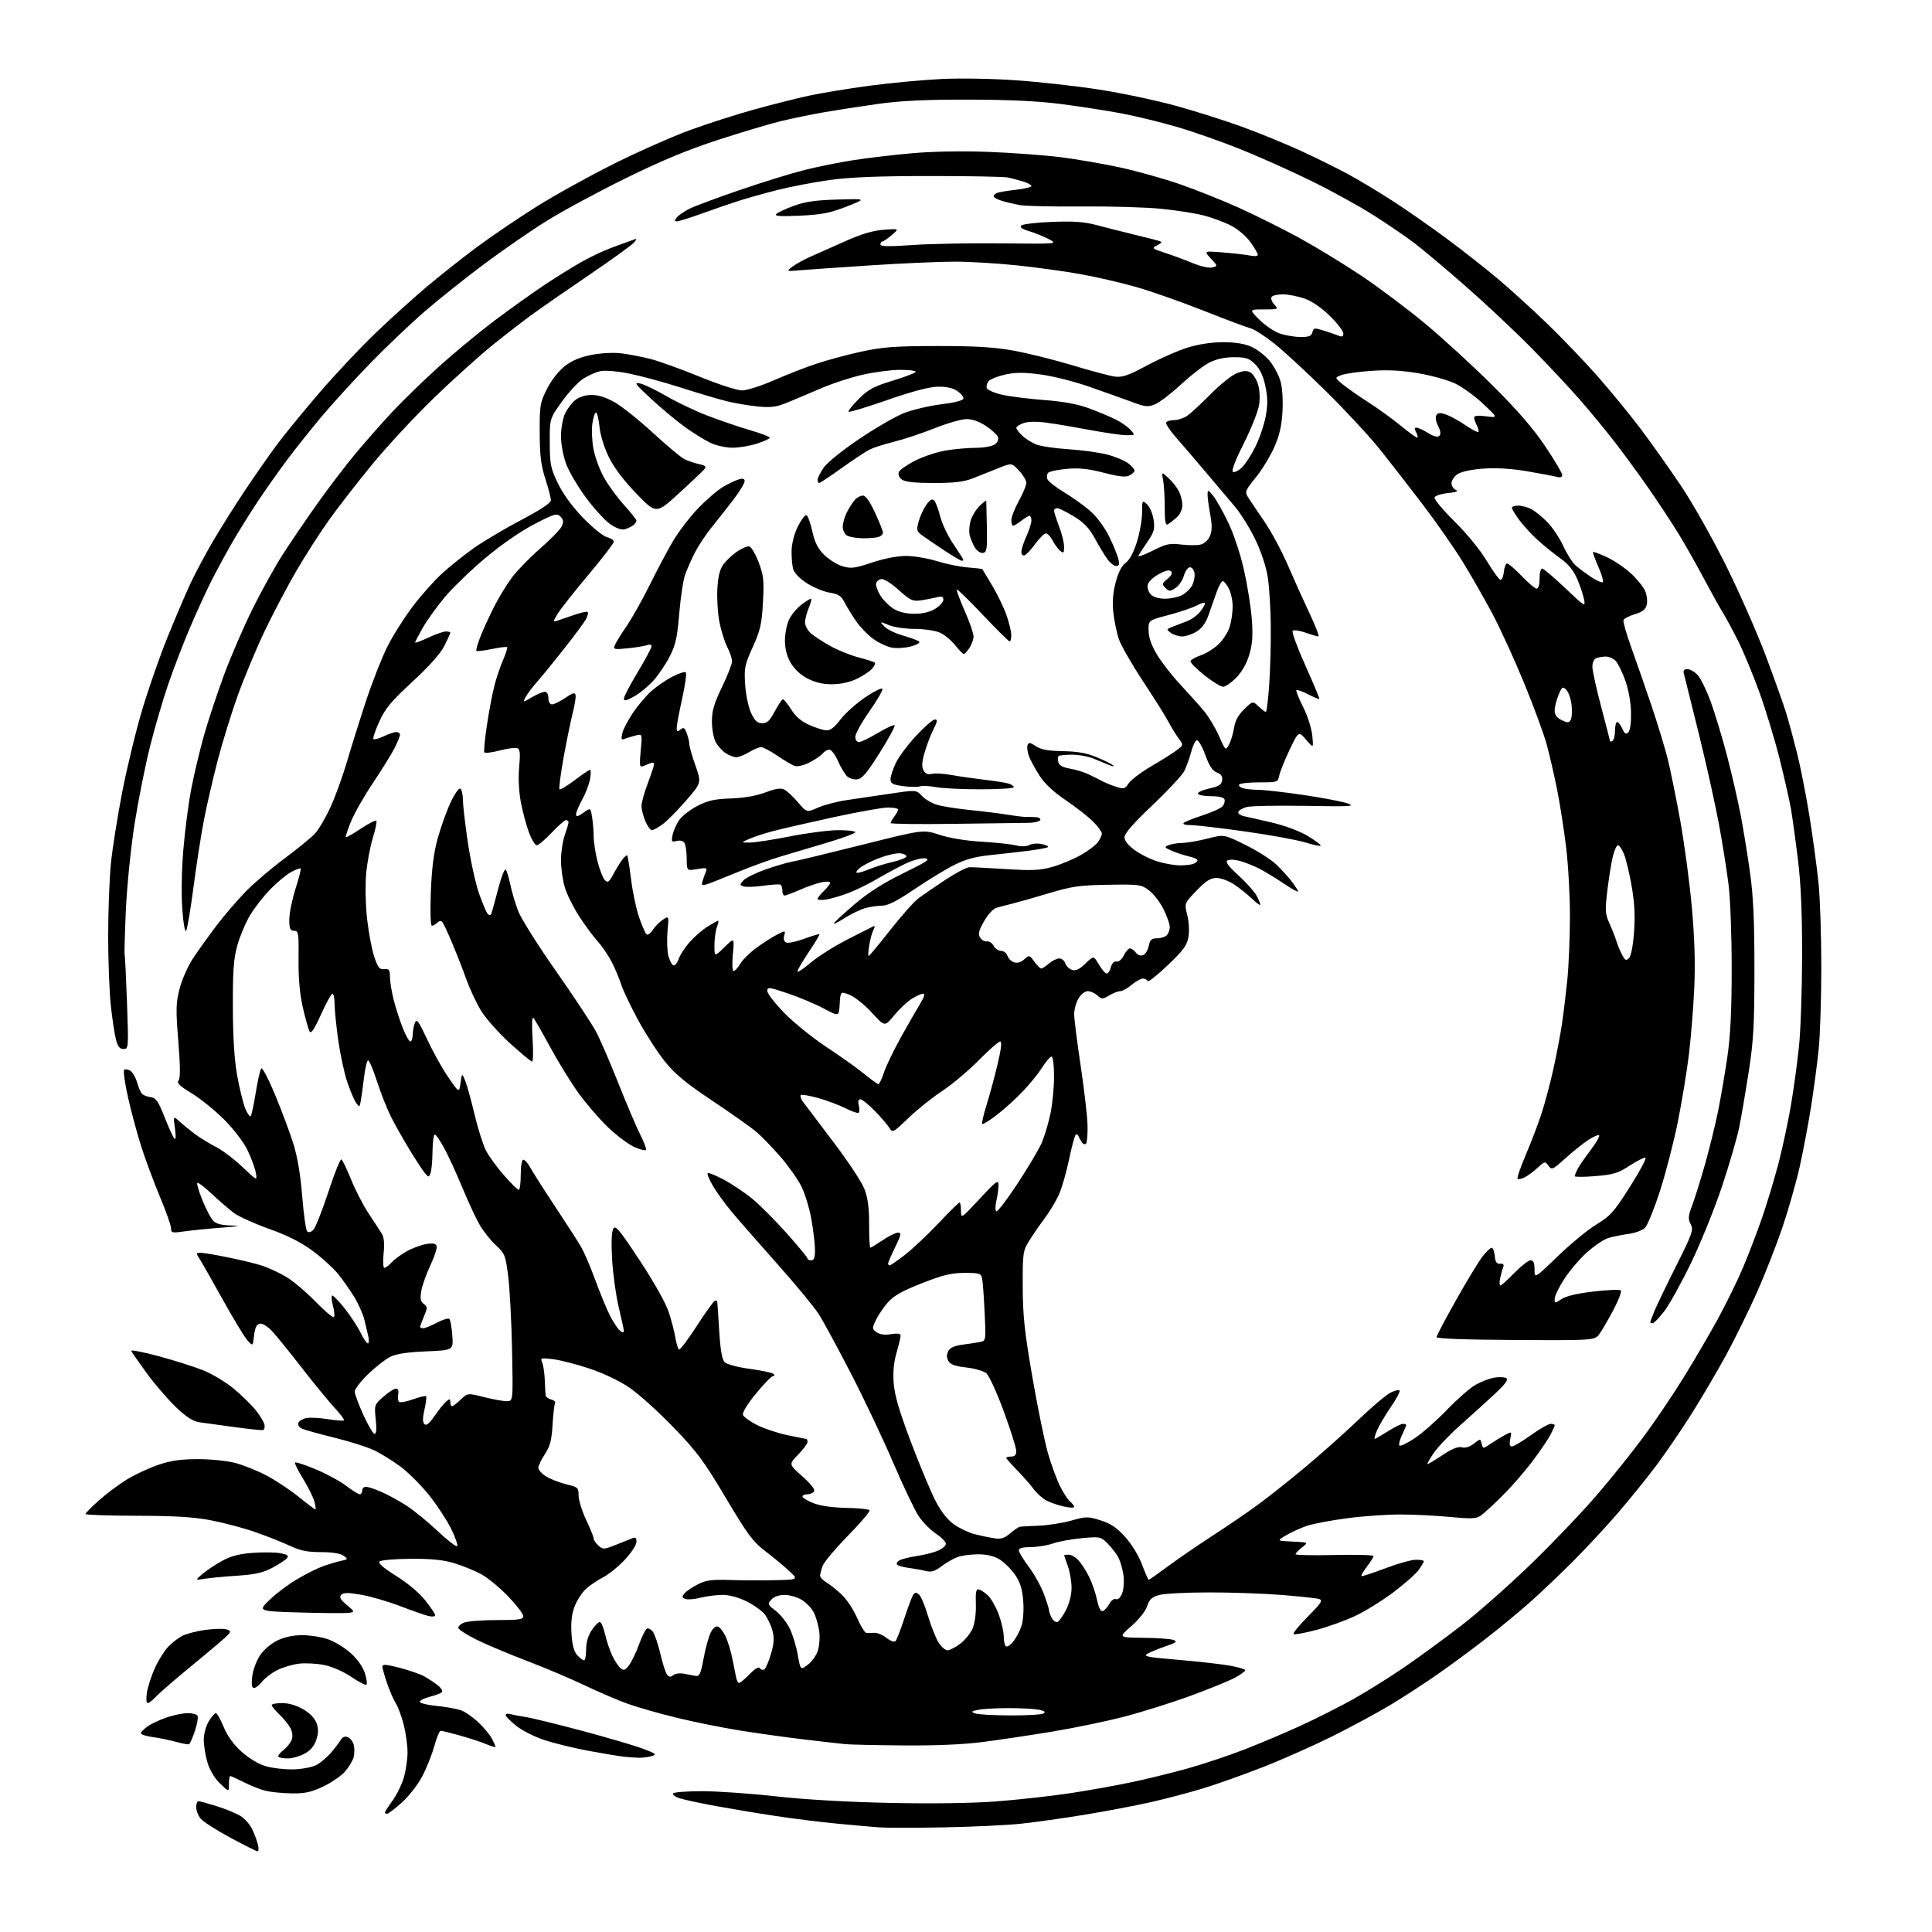 <?xml version="1.0" encoding="UTF-8" standalone="no"?>
<svg 
  version="1.1" 
  xmlns="http://www.w3.org/2000/svg" 
  xmlns:xlink="http://www.w3.org/1999/xlink" 
  xmlns:svg="http://www.w3.org/2000/svg"
  xmlns:rdf="http://www.w3.org/1999/02/22-rdf-syntax-ns#"
  xmlns:cc="http://creativecommons.org/ns#"
  xmlns:dc="http://purl.org/dc/elements/1.1/"
  viewBox="0 0 768 768"
  width="768"
  height="768"
>
<style>svg {background-color: white; }</style>"
<path stroke="none" fill="black" fill-rule="evenodd" d="M102.36,735.93C101.89,735.89 97.00,733.43 91.50,730.47C86.00,727.51 80.71,724.11 79.75,722.93C78.79,721.75 78.00,719.70 78.00,718.39C78.00,717.08 78.40,716.00 78.89,716.00C79.39,716.00 82.65,716.89 86.14,717.98C89.64,719.07 93.89,720.82 95.58,721.87C97.27,722.91 99.38,725.28 100.25,727.13C101.13,728.98 102.15,731.74 102.53,733.25C102.91,734.76 102.83,735.97 102.36,735.93zM375.00,726.41C363.73,726.62 352.25,726.62 349.50,726.41C346.75,726.20 339.32,725.54 333.00,724.95C326.68,724.36 315.65,722.99 308.50,721.91C301.35,720.83 290.55,719.03 284.50,717.92C278.45,716.81 272.03,715.44 270.24,714.87C268.45,714.30 267.24,713.43 267.55,712.92C267.86,712.41 273.15,712.01 279.31,712.03C285.46,712.05 298.60,712.97 308.50,714.08C319.58,715.33 336.89,716.33 353.50,716.68C370.41,717.04 386.30,716.82 396.00,716.09C404.52,715.44 417.57,714.00 425.00,712.89C432.43,711.77 443.68,709.76 450.00,708.42C456.32,707.08 466.45,704.58 472.50,702.88C478.55,701.17 488.45,697.86 494.50,695.52C500.55,693.18 510.59,688.93 516.82,686.09C523.04,683.24 532.50,678.47 537.85,675.49C543.19,672.50 552.36,666.77 558.22,662.76C564.09,658.74 574.40,651.19 581.15,645.98C587.90,640.76 600.55,629.56 609.25,621.09C617.96,612.61 629.68,600.29 635.29,593.71C640.91,587.13 649.10,576.88 653.50,570.93C657.90,564.98 664.93,554.58 669.12,547.81C673.31,541.04 679.45,530.55 682.77,524.50C686.08,518.45 690.60,509.23 692.82,504.00C695.03,498.77 698.47,489.79 700.47,484.03C702.46,478.27 705.41,468.46 707.03,462.23C708.65,456.00 710.86,445.64 711.95,439.20C713.04,432.77 714.47,422.32 715.12,416.00C715.78,409.68 716.34,393.48 716.36,380.00C716.39,362.73 715.89,351.37 714.68,341.50C713.74,333.80 712.49,324.80 711.92,321.50C711.35,318.20 709.33,309.31 707.45,301.76C705.56,294.20 701.94,282.27 699.41,275.26C696.88,268.24 693.05,259.01 690.92,254.75C688.78,250.49 685.98,245.32 684.70,243.25C683.42,241.19 679.98,235.00 677.06,229.50C674.13,224.00 669.67,216.12 667.14,212.00C664.61,207.88 659.42,200.00 655.61,194.50C651.80,189.00 645.73,180.68 642.11,176.00C638.50,171.32 632.20,163.68 628.12,159.00C624.04,154.32 615.48,145.18 609.10,138.67C602.72,132.16 590.98,121.11 583.00,114.12C575.02,107.12 565.70,99.26 562.27,96.66C558.84,94.05 551.48,89.02 545.91,85.49C540.35,81.96 529.42,75.94 521.64,72.11C513.87,68.28 501.29,62.63 493.70,59.56C486.11,56.49 474.63,52.44 468.20,50.55C461.76,48.66 451.76,46.21 445.97,45.11C440.18,44.01 429.38,42.33 421.97,41.38C412.68,40.18 401.21,39.63 385.00,39.60C367.88,39.58 358.11,40.04 349.00,41.31C342.12,42.28 332.45,43.77 327.50,44.63C322.55,45.49 314.90,47.07 310.50,48.13C306.10,49.20 294.85,52.55 285.50,55.59C273.26,59.58 262.90,63.88 248.50,70.97C237.50,76.39 223.43,83.99 217.24,87.86C211.04,91.72 200.00,99.34 192.70,104.78C185.40,110.22 174.72,118.73 168.96,123.69C163.21,128.66 153.31,138.07 146.98,144.61C140.64,151.15 132.06,160.55 127.92,165.50C123.77,170.45 117.67,178.10 114.36,182.50C111.05,186.90 105.65,194.55 102.36,199.50C99.07,204.45 94.33,212.10 91.82,216.50C89.31,220.90 85.67,227.67 83.72,231.53C81.78,235.40 78.10,243.47 75.54,249.47C72.97,255.47 69.13,265.44 67.00,271.63C64.86,277.81 61.55,289.12 59.63,296.76C57.71,304.39 54.95,318.25 53.49,327.57C52.02,336.91 50.48,352.12 50.05,361.50C49.62,370.85 49.39,378.95 49.55,379.50C49.71,380.05 50.13,388.71 50.49,398.75C51.12,416.62 51.09,417.00 49.10,417.00C47.60,417.00 46.82,416.03 46.10,413.25C45.56,411.19 44.64,405.13 44.06,399.79C43.48,394.45 43.00,382.04 43.00,372.21C43.00,362.39 43.48,349.43 44.07,343.42C44.66,337.42 46.71,324.46 48.63,314.63C50.55,304.80 54.15,290.02 56.63,281.80C59.10,273.57 63.52,260.92 66.44,253.67C69.37,246.43 73.37,237.01 75.33,232.74C77.29,228.47 81.47,220.60 84.61,215.24C87.75,209.88 93.49,200.78 97.35,195.00C101.21,189.22 106.86,181.12 109.91,177.00C112.95,172.88 120.68,163.42 127.09,155.98C133.49,148.55 143.63,137.79 149.62,132.07C155.60,126.35 164.75,118.10 169.95,113.73C175.15,109.36 184.03,102.34 189.69,98.14C195.35,93.94 205.94,86.75 213.24,82.17C220.53,77.59 234.38,69.92 244.00,65.12C253.62,60.32 267.20,54.31 274.16,51.76C281.12,49.21 292.60,45.52 299.66,43.57C306.72,41.61 316.55,39.13 321.50,38.05C326.45,36.98 337.31,35.19 345.63,34.08C353.95,32.97 366.78,31.77 374.13,31.41C381.71,31.04 394.64,31.26 404.00,31.92C413.07,32.56 427.80,34.21 436.73,35.58C445.65,36.96 459.38,39.85 467.23,42.00C475.08,44.16 487.05,47.95 493.84,50.43C500.62,52.90 511.20,57.24 517.34,60.07C523.48,62.90 531.88,67.05 536.00,69.29C540.12,71.52 548.00,76.26 553.50,79.81C559.00,83.36 568.67,90.10 575.00,94.79C581.33,99.49 590.55,106.73 595.50,110.89C600.45,115.06 609.39,123.20 615.37,128.98C621.34,134.77 630.38,144.22 635.45,150.00C640.52,155.78 648.10,165.05 652.29,170.62C656.48,176.19 663.66,186.33 668.25,193.15C672.88,200.05 680.87,214.22 686.23,225.03C691.53,235.74 698.65,251.93 702.04,261.00C705.44,270.07 709.04,280.20 710.05,283.50C711.06,286.80 713.01,294.00 714.39,299.50C715.77,305.00 718.02,316.48 719.38,325.00C720.74,333.52 722.34,345.42 722.93,351.42C723.52,357.43 724.00,372.35 724.00,384.57C724.00,396.79 723.53,411.45 722.95,417.14C722.37,422.84 721.01,433.12 719.91,440.00C718.82,446.88 716.79,457.60 715.40,463.83C714.00,470.06 710.93,480.86 708.57,487.83C706.21,494.80 701.69,506.35 698.52,513.50C695.34,520.65 689.82,531.90 686.23,538.50C682.65,545.10 676.41,555.73 672.36,562.12C668.32,568.52 662.02,577.74 658.36,582.62C654.69,587.51 647.83,595.99 643.10,601.49C638.37,606.98 630.21,615.76 624.97,620.99C619.72,626.22 612.07,633.48 607.97,637.11C603.86,640.75 596.11,647.14 590.74,651.32C585.37,655.50 576.70,661.90 571.47,665.55C566.24,669.19 557.80,674.68 552.73,677.73C547.65,680.78 537.42,686.31 530.00,690.02C522.58,693.72 510.20,699.24 502.50,702.27C494.80,705.30 484.00,709.15 478.50,710.83C473.00,712.52 463.55,715.01 457.50,716.38C451.45,717.75 439.52,720.02 431.00,721.41C422.48,722.81 411.00,724.42 405.50,724.99C400.00,725.56 386.27,726.20 375.00,726.41zM153.89,721.00C153.40,721.00 153.00,720.77 153.00,720.49C153.00,720.21 154.35,718.11 156.01,715.83C157.67,713.54 159.69,709.41 160.51,706.65C161.33,703.90 162.00,699.34 162.00,696.53C162.00,693.72 161.30,688.74 160.45,685.46C159.60,682.18 158.21,678.44 157.36,677.15C156.52,675.86 154.96,672.30 153.91,669.24C152.86,666.19 152.00,663.13 152.00,662.44C152.00,661.50 153.63,661.62 158.75,662.94C162.46,663.90 166.85,665.41 168.50,666.31C170.15,667.20 172.62,668.82 173.99,669.90C175.35,670.98 176.11,672.23 175.66,672.67C175.21,673.12 173.05,673.94 170.85,674.49C168.65,675.05 166.87,675.95 166.90,676.50C166.93,677.05 170.00,677.79 173.72,678.15C177.45,678.51 181.85,679.32 183.50,679.96C185.15,680.60 188.22,682.78 190.33,684.81C192.44,686.84 194.80,689.72 195.58,691.20C196.36,692.69 197.00,694.13 197.00,694.40C197.00,694.67 195.31,694.19 193.25,693.32C191.19,692.46 186.47,690.91 182.76,689.87C179.06,688.84 175.64,688.00 175.18,688.00C174.71,688.00 173.55,690.81 172.59,694.25C171.64,697.68 169.46,703.11 167.75,706.31C166.05,709.51 162.43,714.12 159.72,716.56C157.00,719.00 154.38,721.00 153.89,721.00zM116.00,712.90C112.42,712.84 107.81,712.40 105.75,711.91C103.68,711.43 99.76,709.90 97.03,708.51C94.30,707.13 91.83,706.00 91.53,706.00C91.24,706.00 91.00,707.44 91.00,709.20C91.00,712.39 91.00,712.39 87.47,708.97C85.29,706.86 83.38,703.66 82.47,700.60C81.66,697.87 81.00,693.81 81.00,691.57C81.01,689.28 81.87,686.08 82.99,684.25C84.08,682.46 85.34,681.00 85.80,681.00C86.26,681.00 87.66,683.47 88.91,686.49C90.40,690.09 92.85,693.48 96.04,696.34C99.00,699.00 102.77,701.26 105.70,702.11C108.34,702.87 113.25,703.43 116.61,703.35C119.97,703.27 124.06,702.50 125.71,701.65C127.36,700.80 130.01,698.57 131.60,696.71C133.20,694.84 134.95,692.53 135.50,691.59C136.15,690.47 137.12,690.10 138.26,690.54C139.23,690.92 140.29,692.30 140.62,693.61C140.95,694.92 140.94,697.09 140.61,698.42C140.27,699.76 138.78,702.29 137.29,704.06C135.80,705.83 131.87,708.57 128.54,710.14C123.70,712.43 121.21,712.98 116.00,712.90zM114.43,699.00C112.73,699.00 111.05,698.72 110.70,698.37C110.35,698.02 111.22,696.83 112.62,695.73C114.02,694.63 115.52,692.77 115.96,691.61C116.45,690.32 116.26,688.53 115.47,687.00C114.76,685.62 112.79,683.18 111.09,681.56C109.39,679.95 108.00,678.26 108.00,677.81C108.00,677.37 109.87,677.00 112.16,677.00C114.79,677.00 117.89,677.92 120.56,679.48C123.23,681.05 125.18,683.09 125.86,685.02C126.64,687.26 126.60,689.04 125.71,691.68C124.89,694.12 123.37,695.89 121.02,697.14C119.10,698.16 116.14,699.00 114.43,699.00zM254.00,698.74C252.62,698.71 249.93,698.51 248.00,698.31C246.07,698.11 239.78,697.06 234.00,695.99C228.22,694.91 220.32,692.99 216.44,691.71C212.55,690.44 207.49,687.88 205.19,686.03C202.88,684.18 201.00,682.26 201.00,681.77C201.00,681.27 201.79,681.09 202.75,681.36C203.71,681.63 206.53,682.17 209.00,682.55C211.47,682.93 221.66,685.43 231.63,688.09C241.60,690.76 252.40,693.94 255.63,695.16C260.92,697.15 261.25,697.44 259.00,698.09C257.62,698.48 255.38,698.77 254.00,698.74zM75.17,693.32C74.80,693.52 72.47,693.11 70.00,692.42C67.53,691.73 63.36,690.88 60.75,690.52C58.14,690.17 56.00,689.49 56.00,689.01C56.00,688.53 57.24,687.27 58.75,686.22C60.26,685.16 63.72,683.56 66.43,682.65C69.14,681.74 72.82,681.00 74.62,681.00C76.41,681.00 78.17,681.46 78.51,682.02C78.86,682.58 78.40,685.28 77.50,688.01C76.59,690.74 75.54,693.13 75.17,693.32zM359.20,693.84C348.36,693.75 337.93,693.52 336.00,693.33C334.07,693.14 326.65,692.29 319.50,691.44C312.35,690.59 300.88,688.99 294.00,687.88C287.12,686.78 275.92,684.52 269.11,682.86C262.30,681.21 253.52,678.71 249.61,677.31C245.70,675.91 238.00,672.62 232.50,669.99C227.00,667.36 216.65,662.97 209.50,660.25C202.35,657.52 193.38,653.75 189.58,651.87C185.77,649.99 182.47,647.90 182.24,647.23C182.02,646.56 183.03,645.56 184.48,645.01C185.94,644.45 191.83,644.00 197.57,644.00C206.43,644.00 208.00,643.76 208.00,642.41C208.00,641.54 205.29,638.01 201.99,634.57C198.68,631.12 193.84,627.15 191.24,625.74C188.63,624.33 183.80,622.37 180.50,621.37C176.15,620.07 171.39,619.59 163.19,619.65C156.96,619.69 151.43,620.17 150.88,620.72C150.22,621.38 152.44,623.31 157.51,626.47C162.05,629.30 166.72,633.23 169.06,636.20C171.23,638.94 173.00,641.60 173.00,642.11C173.00,642.62 171.76,642.74 170.25,642.37C168.74,641.99 163.66,640.22 158.96,638.41C154.26,636.61 147.36,634.60 143.62,633.95C138.36,633.03 136.57,633.04 135.67,633.97C134.77,634.89 135.27,635.81 137.81,637.95C141.03,640.67 141.05,640.75 138.81,641.12C137.54,641.33 128.85,641.27 119.50,641.00C102.50,640.50 102.50,640.50 107.13,636.00C109.67,633.52 114.62,629.81 118.12,627.74C121.63,625.67 126.29,623.34 128.50,622.56C130.70,621.78 133.85,620.85 135.50,620.49C138.36,619.87 138.41,619.77 136.56,618.42C135.32,617.51 132.06,617.00 127.56,616.99C122.05,616.98 119.29,616.41 115.00,614.38C111.97,612.95 105.70,610.48 101.05,608.89C96.40,607.29 88.53,605.22 83.55,604.28C76.94,603.03 69.04,602.56 54.25,602.54C43.11,602.52 34.00,602.20 34.00,601.83C34.00,601.46 36.44,598.99 39.43,596.33C42.41,593.67 47.45,589.93 50.62,588.01C53.79,586.09 59.34,583.52 62.94,582.29C67.79,580.63 71.86,580.04 78.54,580.03C83.51,580.01 90.22,580.69 93.45,581.53C96.68,582.37 102.29,584.62 105.92,586.53C109.56,588.44 115.31,592.25 118.71,595.00C122.11,597.75 125.11,600.00 125.37,600.00C125.64,600.00 125.44,598.55 124.94,596.78C124.43,595.01 122.39,590.93 120.41,587.72C118.42,584.50 117.02,581.64 117.30,581.37C117.58,581.09 121.27,582.30 125.50,584.07C129.74,585.83 135.18,588.78 137.61,590.64C140.03,592.49 142.46,594.00 143.01,594.00C143.55,594.00 144.00,593.33 144.00,592.50C144.00,591.67 144.64,591.00 145.42,591.00C146.20,591.00 148.89,591.88 151.39,592.95C153.90,594.03 158.40,596.47 161.38,598.38C164.36,600.29 170.01,604.87 173.92,608.57C177.84,612.26 181.35,614.98 181.72,614.61C182.09,614.24 181.02,611.14 179.33,607.71C177.64,604.29 173.72,598.30 170.61,594.40C167.50,590.50 162.38,585.38 159.23,583.02C156.08,580.66 151.25,577.69 148.50,576.41C145.75,575.14 138.78,572.93 133.00,571.52C127.22,570.10 121.50,568.51 120.27,568.00C118.92,567.43 118.26,566.49 118.59,565.63C118.89,564.85 120.34,563.98 121.80,563.70C123.27,563.42 127.12,563.61 130.36,564.14C133.60,564.66 136.46,564.87 136.73,564.61C136.99,564.35 135.20,561.96 132.75,559.32C130.31,556.67 124.47,549.55 119.79,543.50C115.11,537.45 109.88,531.00 108.17,529.17C106.36,527.25 104.30,525.99 103.28,526.18C102.00,526.42 101.36,527.74 101.00,530.85C100.50,535.19 100.50,535.19 98.38,532.84C97.21,531.55 92.76,524.20 88.48,516.50C84.20,508.80 80.04,501.49 79.24,500.25C77.89,498.18 77.93,498.00 79.77,498.00C80.88,498.00 86.01,498.87 91.19,499.94C96.37,501.00 102.45,502.51 104.71,503.29C106.97,504.07 111.00,505.97 113.66,507.51C116.32,509.05 121.56,513.45 125.29,517.28C129.03,521.11 132.38,523.95 132.74,523.59C133.10,523.23 132.92,521.15 132.34,518.97C131.75,516.79 131.65,515.00 132.12,515.00C132.58,515.00 134.82,517.36 137.11,520.25C139.39,523.14 142.19,527.41 143.33,529.75C144.47,532.09 145.77,534.00 146.22,534.00C146.67,534.00 146.76,532.76 146.42,531.25C146.08,529.74 145.35,526.70 144.81,524.50C144.27,522.30 142.45,518.25 140.77,515.50C139.09,512.75 136.16,508.59 134.25,506.26C132.34,503.93 127.79,499.82 124.14,497.13C119.57,493.76 114.23,491.08 107.00,488.51C101.22,486.46 94.92,483.61 93.00,482.18C91.08,480.74 87.13,477.35 84.24,474.63C81.35,471.91 78.73,469.93 78.43,470.23C78.14,470.53 79.04,473.60 80.45,477.06C81.85,480.51 83.74,484.16 84.65,485.17C85.84,486.48 87.90,487.04 91.90,487.15C96.11,487.27 95.14,487.49 88.00,488.02C82.78,488.42 76.14,489.08 73.25,489.50C68.43,490.20 68.00,490.10 68.00,488.28C68.00,487.19 66.01,481.54 63.57,475.73C61.14,469.92 57.81,460.96 56.17,455.83C54.53,450.70 52.16,441.90 50.90,436.28C49.64,430.66 48.94,425.72 49.35,425.31C49.76,424.90 50.86,425.05 51.80,425.64C52.73,426.23 53.95,428.34 54.51,430.32C55.06,432.30 55.96,434.35 56.51,434.87C57.05,435.40 58.61,435.98 59.97,436.17C62.03,436.44 62.95,437.79 65.47,444.20C67.14,448.44 68.90,452.26 69.38,452.70C69.88,453.16 69.95,451.36 69.54,448.50C68.82,443.50 68.82,443.50 71.66,446.06C73.22,447.46 76.08,449.76 78.00,451.16C79.92,452.56 83.50,454.73 85.96,455.98C88.41,457.23 93.09,460.78 96.36,463.88C102.30,469.50 102.30,469.50 101.64,466.00C101.27,464.07 99.77,460.04 98.31,457.04C96.81,453.96 92.78,448.71 89.07,445.01C85.46,441.40 79.67,436.72 76.21,434.62C71.42,431.71 70.17,430.50 70.97,429.53C71.72,428.64 71.69,423.99 70.88,413.88C69.86,401.21 69.92,398.73 71.40,393.00C72.32,389.43 74.70,384.02 76.70,381.00C78.69,377.98 82.91,372.10 86.07,367.93C89.23,363.77 94.53,357.61 97.85,354.23C101.17,350.86 108.08,344.98 113.20,341.18C118.31,337.37 123.71,332.96 125.19,331.38C126.68,329.80 129.47,325.02 131.41,320.77C133.34,316.53 136.28,308.43 137.93,302.77C139.58,297.12 142.98,286.29 145.48,278.70C147.98,271.10 151.80,261.38 153.96,257.09C156.11,252.79 160.61,245.66 163.94,241.24C167.27,236.82 172.57,230.85 175.72,227.97C178.87,225.09 184.61,220.51 188.47,217.79C192.34,215.08 200.78,210.07 207.23,206.68C214.90,202.64 218.97,199.93 218.98,198.86C218.99,197.95 218.00,194.13 216.79,190.36C215.04,184.94 214.57,181.06 214.54,171.93C214.50,161.01 214.67,160.04 217.51,154.48C219.34,150.89 222.15,147.35 224.67,145.42C227.51,143.25 230.86,141.88 235.35,141.03C239.16,140.31 244.09,140.08 247.19,140.48C250.11,140.86 255.20,141.84 258.50,142.67C261.80,143.50 270.57,146.66 278.00,149.69C285.64,152.82 293.02,155.21 295.00,155.20C296.93,155.19 302.55,153.40 307.50,151.23C312.45,149.05 320.05,146.08 324.40,144.63C328.74,143.17 336.84,140.99 342.40,139.78C350.88,137.94 355.71,137.58 372.50,137.55C387.55,137.53 395.03,137.98 402.72,139.35C408.33,140.35 418.91,142.98 426.22,145.18C433.52,147.39 441.14,149.42 443.14,149.69C446.13,150.10 448.44,149.30 456.14,145.18C461.29,142.43 468.58,139.23 472.36,138.09C476.62,136.79 481.91,136.01 486.36,136.02C491.13,136.04 494.85,136.66 497.57,137.89C499.81,138.91 503.03,141.42 504.72,143.48C506.41,145.53 508.35,149.19 509.03,151.60C509.75,154.17 510.07,159.20 509.80,163.75C509.47,169.45 508.58,173.22 506.43,178.00C504.83,181.57 501.53,186.94 499.10,189.93C495.01,194.96 494.79,195.52 496.09,197.61C496.87,198.85 499.77,203.16 502.54,207.20C505.31,211.24 509.51,219.03 511.87,224.52C514.23,230.01 518.13,238.66 520.53,243.75C522.94,248.84 524.54,253.00 524.08,253.00C523.63,253.00 521.31,252.32 518.95,251.48C516.58,250.64 514.28,250.32 513.85,250.75C513.42,251.18 515.69,257.38 518.89,264.52C522.10,271.66 524.60,277.64 524.46,277.82C524.31,278.00 522.31,277.18 520.00,276.00C517.69,274.82 515.60,274.07 515.34,274.33C515.08,274.59 516.27,277.58 517.99,280.98C519.74,284.44 521.34,289.45 521.64,292.33C522.16,297.50 522.16,297.50 519.18,294.03C516.20,290.57 516.20,290.57 512.65,298.03C510.69,302.14 508.84,306.74 508.53,308.25C507.97,310.95 507.83,311.00 500.54,311.00C496.46,311.00 492.87,311.40 492.57,311.89C492.27,312.37 493.03,313.04 494.26,313.37C495.49,313.70 498.30,313.98 500.50,313.99C502.70,314.00 510.62,314.91 518.11,316.01C525.59,317.11 533.47,318.61 535.61,319.35C539.06,320.55 537.17,320.66 519.00,320.35C507.73,320.16 497.18,320.36 495.57,320.80C493.95,321.25 492.46,322.13 492.24,322.77C492.03,323.40 493.13,324.18 494.68,324.50C496.23,324.81 501.32,325.98 506.00,327.08C510.79,328.21 516.79,330.47 519.75,332.25C522.64,334.00 525.00,335.73 525.00,336.11C525.00,336.48 522.31,335.95 519.03,334.93C515.75,333.91 504.97,331.93 495.07,330.54C485.18,329.14 475.40,328.00 473.34,328.00C471.14,328.00 469.99,327.64 470.55,327.12C471.07,326.64 474.50,325.27 478.17,324.07C481.85,322.87 485.38,321.25 486.02,320.48C486.66,319.70 486.99,318.49 486.76,317.78C486.48,316.97 484.52,316.50 481.41,316.50C478.71,316.50 476.36,316.05 476.19,315.50C476.02,314.95 478.04,314.03 480.69,313.45C484.48,312.62 485.57,311.93 485.82,310.20C486.05,308.64 485.45,307.74 483.74,307.09C482.00,306.43 480.70,304.46 479.09,300.03C477.86,296.65 476.34,294.05 475.72,294.26C475.10,294.47 474.08,296.63 473.46,299.07C472.83,301.51 471.61,304.87 470.74,306.56C469.86,308.24 464.17,314.34 458.07,320.12C450.57,327.24 447.00,331.33 447.00,332.81C447.00,334.22 448.47,336.06 451.16,338.00C453.45,339.66 457.59,341.69 460.35,342.51C463.10,343.33 467.04,344.00 469.10,344.00C471.15,344.00 473.55,343.73 474.42,343.39C475.29,343.06 476.00,342.42 476.00,341.97C476.00,341.53 474.54,340.85 472.75,340.47C470.96,340.08 467.93,339.10 466.00,338.28C462.85,336.94 462.70,336.71 464.50,335.97C465.60,335.51 468.07,335.11 470.00,335.08C471.93,335.04 476.44,334.26 480.04,333.34C486.59,331.66 486.59,331.66 495.04,335.84C499.69,338.14 505.18,341.62 507.24,343.56C509.30,345.51 512.11,348.59 513.49,350.40C514.87,352.21 516.00,354.00 516.00,354.38C516.00,354.76 513.41,353.32 510.25,351.18C507.09,349.03 502.70,346.37 500.50,345.25C498.30,344.14 494.87,342.78 492.87,342.23C490.88,341.68 488.66,341.59 487.95,342.03C487.02,342.61 488.26,344.30 492.38,348.06C495.52,350.94 498.75,354.55 499.55,356.10C500.35,357.64 501.00,359.24 501.00,359.65C501.00,360.06 499.54,359.00 497.75,357.30C495.96,355.59 492.75,353.03 490.61,351.60C488.47,350.17 485.32,349.00 483.61,349.01C481.19,349.01 479.42,350.13 475.64,354.05C470.78,359.08 470.78,359.08 471.95,363.72C472.61,366.32 472.82,370.14 472.43,372.42C471.86,375.81 470.45,377.73 464.12,383.76C459.93,387.75 456.36,390.57 456.17,390.01C455.98,389.45 455.15,389.00 454.31,389.00C453.47,389.00 451.45,390.13 449.82,391.50C448.18,392.88 446.16,394.00 445.33,394.00C444.49,394.00 442.52,394.76 440.94,395.69C438.26,397.28 437.97,397.28 436.21,395.69C435.18,394.76 433.46,394.00 432.39,394.00C431.29,394.00 429.68,395.27 428.72,396.90C427.77,398.50 427.00,401.31 427.00,403.15C427.00,404.99 428.15,414.15 429.56,423.50C430.96,432.85 432.20,443.50 432.31,447.16C432.41,450.82 432.14,454.18 431.70,454.63C431.25,455.08 430.47,454.78 429.96,453.97C429.45,453.16 428.86,452.05 428.65,451.50C428.44,450.95 427.96,450.79 427.57,451.15C427.19,451.50 426.01,455.92 424.96,460.96C423.90,466.00 422.11,472.22 420.98,474.77C419.86,477.32 417.24,481.68 415.16,484.45C413.09,487.23 410.30,491.30 408.95,493.50C406.65,497.26 406.50,498.36 406.55,511.50C406.59,523.05 407.26,529.36 410.40,547.50C412.50,559.60 415.29,573.24 416.62,577.81C417.94,582.38 420.11,588.25 421.43,590.87C422.76,593.49 424.55,596.21 425.42,596.94C426.29,597.66 427.00,598.59 427.00,599.02C427.00,599.44 425.15,599.37 422.89,598.87C420.64,598.36 417.53,597.29 415.99,596.50C414.45,595.70 412.14,593.62 410.85,591.88C409.56,590.13 406.59,586.75 404.25,584.37C401.91,581.98 400.00,579.80 400.00,579.52C400.00,579.23 400.90,579.00 402.00,579.00C403.41,579.00 403.99,578.34 403.98,576.75C403.96,575.51 401.72,568.42 399.00,561.00C396.28,553.58 393.16,546.77 392.08,545.89C391.00,545.00 387.39,543.96 384.07,543.59C379.54,543.07 377.76,542.41 376.97,540.95C376.25,539.60 376.25,538.40 376.97,537.06C377.68,535.73 379.50,534.93 382.75,534.51C385.36,534.17 388.50,533.68 389.73,533.43C391.91,532.98 391.94,532.75 391.41,521.74C391.12,515.56 390.67,509.49 390.42,508.25C390.00,506.19 389.40,506.00 383.45,506.00C378.19,506.00 374.92,506.79 366.48,510.10C358.67,513.17 355.26,515.08 352.94,517.72C351.25,519.65 349.11,522.80 348.20,524.71C346.62,528.02 346.63,528.26 348.44,529.58C349.70,530.50 351.63,530.76 354.17,530.36C356.86,529.93 358.00,530.11 358.00,530.97C358.00,531.64 357.27,534.70 356.38,537.77C355.28,541.55 354.92,545.47 355.26,549.93C355.64,554.72 357.52,561.11 362.24,573.57C365.80,582.97 370.23,593.53 372.10,597.05C374.35,601.28 376.85,604.36 379.50,606.15C381.70,607.64 385.30,609.32 387.50,609.88C389.70,610.44 393.11,611.15 395.08,611.46C397.96,611.92 399.23,611.53 401.58,609.51C403.19,608.13 404.95,606.95 405.50,606.88C406.05,606.81 409.46,606.63 413.08,606.48C416.70,606.32 422.48,605.41 425.92,604.44C431.81,602.79 432.48,602.78 437.52,604.37C441.56,605.65 443.96,607.27 447.30,610.98C449.86,613.84 452.67,618.44 453.98,621.95C455.23,625.28 456.42,628.00 456.63,628.00C456.84,628.00 460.34,625.54 464.40,622.54C468.46,619.54 476.45,614.06 482.14,610.38C487.84,606.69 495.88,601.20 500.00,598.18C504.12,595.17 512.61,588.43 518.85,583.22C525.10,578.01 534.55,569.59 539.85,564.52C545.16,559.44 550.94,554.54 552.69,553.64C554.45,552.74 556.10,552.35 556.36,552.78C556.62,553.20 555.03,556.18 552.81,559.40C550.60,562.62 548.16,566.77 547.38,568.63C546.61,570.48 546.19,572.00 546.45,572.00C546.72,572.00 549.06,570.65 551.66,569.00C554.26,567.35 556.98,566.00 557.70,566.00C558.41,566.00 559.00,566.21 559.00,566.47C559.00,566.72 558.24,568.52 557.32,570.45C556.40,572.39 555.94,574.27 556.31,574.64C556.67,575.00 559.40,573.69 562.38,571.71C565.35,569.74 571.10,564.68 575.14,560.47C579.19,556.26 584.30,551.78 586.50,550.52C588.70,549.26 592.08,547.96 594.00,547.63C595.92,547.30 598.07,547.40 598.77,547.84C599.69,548.42 598.39,550.20 594.24,554.07C591.05,557.06 584.96,562.57 580.72,566.32C576.47,570.07 571.63,575.14 569.95,577.57C568.28,580.01 567.16,582.00 567.47,582.00C567.78,582.00 570.49,580.37 573.49,578.38C577.24,575.89 579.63,574.93 581.13,575.32C582.51,575.69 584.27,575.15 585.90,573.86C588.49,571.83 588.49,571.83 588.99,573.90C589.50,575.98 589.50,575.98 592.50,573.94C594.15,572.82 596.73,571.25 598.23,570.44C600.95,568.97 600.96,568.97 600.35,571.99C599.94,574.05 600.14,575.00 601.00,575.00C601.68,575.00 605.08,572.98 608.55,570.50C612.02,568.02 615.57,566.00 616.43,566.00C617.29,566.00 618.00,566.25 618.00,566.55C618.00,566.85 617.26,568.54 616.36,570.30C615.45,572.06 612.22,576.81 609.19,580.86C606.15,584.90 600.70,591.15 597.08,594.74C593.46,598.33 589.57,601.88 588.44,602.63C586.79,603.71 584.39,603.79 576.44,603.02C570.97,602.49 562.14,602.04 556.80,602.03C551.47,602.01 541.90,602.68 535.54,603.52C529.18,604.35 521.95,605.72 519.46,606.56C516.98,607.41 513.28,609.09 511.23,610.30C507.50,612.50 507.50,612.50 513.82,612.80C520.14,613.10 520.14,613.10 517.57,615.12C516.16,616.23 515.00,617.45 515.00,617.82C515.00,618.20 521.98,618.34 530.50,618.14C539.02,617.95 546.00,618.13 546.00,618.55C546.00,618.97 544.83,620.85 543.40,622.72C541.97,624.60 540.97,626.30 541.18,626.51C541.39,626.72 545.59,625.36 550.53,623.48C555.46,621.60 560.96,620.05 562.75,620.03C564.54,620.01 566.00,620.27 566.00,620.60C566.00,620.92 565.09,622.48 563.97,624.05C562.85,625.62 558.34,629.61 553.94,632.93C549.54,636.24 542.69,640.49 538.72,642.36C534.75,644.23 527.75,646.75 523.16,647.96C518.57,649.16 514.54,649.88 514.21,649.55C513.88,649.22 516.45,646.08 519.92,642.58C525.25,637.20 525.94,636.12 524.37,635.63C523.34,635.32 516.70,634.60 509.60,634.03C502.51,633.46 489.46,633.00 480.60,633.01C471.75,633.01 462.84,633.47 460.82,634.03C457.89,634.85 456.90,635.76 456.00,638.50C455.34,640.51 452.72,643.81 449.68,646.44C444.50,650.95 444.50,650.95 454.50,651.05C460.00,651.10 465.39,651.49 466.48,651.91C468.12,652.55 467.60,652.98 463.48,654.38C460.74,655.31 457.48,656.64 456.23,657.33C454.26,658.43 455.84,658.75 468.23,659.79C476.08,660.45 485.31,661.49 488.75,662.10C492.19,662.71 495.00,663.53 495.00,663.92C495.00,664.31 493.27,665.60 491.17,666.79C489.06,667.97 481.07,671.24 473.42,674.05C465.76,676.86 453.65,680.66 446.50,682.50C439.35,684.34 426.52,686.99 418.00,688.39C409.48,689.79 397.19,691.63 390.70,692.47C383.04,693.46 371.99,693.94 359.20,693.84zM401.50,681.91C408.10,681.94 414.10,681.59 414.83,681.13C415.77,680.53 415.21,680.09 412.96,679.64C411.19,679.29 405.81,679.00 401.00,679.00C396.19,679.00 390.75,679.30 388.92,679.67C386.10,680.23 385.89,680.45 387.55,681.10C388.62,681.52 394.90,681.88 401.50,681.91zM58.70,677.00C58.14,677.00 58.02,675.25 58.42,672.75C58.79,670.41 60.22,666.02 61.60,663.00C62.98,659.98 65.33,656.22 66.81,654.66C68.29,653.10 70.80,651.14 72.38,650.32C73.97,649.49 78.02,648.42 81.38,647.95C84.74,647.47 88.51,647.34 89.77,647.66C91.65,648.13 91.84,648.49 90.83,649.70C90.16,650.51 83.96,655.80 77.05,661.46C70.15,667.11 63.41,672.92 62.08,674.37C60.74,675.82 59.22,677.00 58.70,677.00zM100.98,671.00C100.10,671.00 99.89,669.68 100.25,666.48C100.53,664.00 101.91,660.23 103.31,658.10C104.81,655.85 107.69,653.36 110.25,652.12C113.09,650.75 116.57,650.00 120.14,650.00C123.17,650.00 127.72,650.71 130.27,651.58C132.81,652.44 136.86,654.88 139.26,657.00C141.94,659.36 144.15,662.42 144.98,664.93C145.72,667.17 146.04,669.30 145.69,669.65C145.34,669.99 142.68,668.65 139.78,666.67C136.76,664.60 132.18,662.56 129.08,661.91C126.10,661.28 121.52,661.02 118.90,661.33C116.28,661.64 112.35,662.80 110.16,663.92C107.98,665.03 105.29,667.08 104.20,668.47C103.11,669.86 101.66,671.00 100.98,671.00zM293.82,669.00C294.25,669.00 296.13,667.43 298.00,665.50C300.18,663.25 301.63,662.41 302.08,663.13C302.46,663.75 303.25,663.97 303.82,663.61C304.40,663.25 305.59,660.49 306.47,657.46C307.71,653.19 307.83,651.10 307.03,648.11C306.46,645.99 305.09,643.12 303.99,641.72C302.89,640.32 299.66,638.01 296.80,636.59C293.60,634.99 289.93,634.00 287.25,634.00C284.85,634.00 280.89,634.50 278.46,635.11C276.03,635.73 273.30,635.95 272.41,635.60C271.05,635.08 270.99,634.71 272.07,633.42C272.78,632.56 275.16,630.94 277.35,629.82C280.62,628.15 282.89,627.84 289.92,628.07C294.64,628.23 302.77,628.26 308.00,628.15C317.50,627.95 317.50,627.95 313.43,624.22C311.19,622.18 306.91,618.64 303.93,616.38C299.32,612.87 297.00,609.72 288.50,595.41C279.81,580.77 277.08,577.09 267.66,567.33C261.69,561.14 253.82,554.06 250.16,551.58C246.17,548.87 239.77,545.83 234.19,543.98C229.07,542.28 222.58,540.62 219.77,540.29C215.01,539.72 214.72,539.81 215.51,541.59C215.97,542.64 216.44,545.75 216.56,548.50C216.67,551.25 216.82,554.01 216.88,554.63C216.95,555.26 217.95,556.01 219.10,556.32C220.26,556.62 220.96,557.26 220.65,557.75C220.35,558.24 219.90,562.12 219.65,566.37C219.29,572.54 218.67,574.91 216.60,578.03C215.17,580.19 214.00,582.65 214.00,583.49C214.00,584.34 215.42,585.90 217.17,586.95C218.91,588.01 222.51,589.40 225.17,590.04C229.74,591.14 230.00,591.38 230.00,594.51C230.00,596.33 231.35,600.67 233.00,604.16C234.65,607.65 236.00,610.99 236.00,611.60C236.00,612.20 236.84,613.45 237.88,614.39C239.64,615.99 240.04,615.97 244.63,614.17C247.31,613.12 250.29,611.93 251.25,611.52C252.60,610.95 253.00,611.28 253.00,612.94C253.00,614.12 250.94,617.29 248.42,619.98C245.90,622.68 241.96,625.85 239.67,627.03C237.38,628.21 234.27,630.34 232.77,631.76C231.27,633.18 229.30,636.27 228.40,638.63C227.27,641.57 226.89,644.94 227.17,649.40C227.46,653.88 228.16,656.52 229.45,657.94C230.47,659.07 231.69,660.00 232.15,660.00C232.62,660.00 233.00,658.04 233.00,655.65C233.00,652.79 233.77,650.16 235.25,647.97C236.49,646.14 237.94,644.71 238.47,644.78C239.00,644.84 239.93,647.06 240.54,649.70C241.14,652.34 242.43,656.17 243.41,658.20C244.39,660.24 245.86,662.47 246.69,663.15C247.93,664.18 248.51,663.98 250.05,661.95C251.07,660.60 252.84,656.93 253.99,653.78C255.14,650.64 256.54,647.78 257.11,647.43C257.67,647.08 258.76,647.63 259.52,648.65C260.28,649.67 261.63,653.64 262.52,657.47C263.40,661.31 264.61,665.03 265.20,665.74C266.00,666.70 266.61,666.74 267.62,665.90C268.37,665.28 270.22,665.02 271.74,665.31C273.26,665.61 275.36,666.00 276.42,666.18C278.07,666.46 278.53,665.47 279.72,659.10C280.48,655.04 281.76,650.44 282.56,648.89C283.45,647.15 284.56,646.28 285.43,646.61C286.21,646.91 287.55,648.64 288.41,650.46C289.27,652.27 290.48,656.18 291.08,659.13C291.69,662.08 292.38,665.51 292.61,666.75C292.85,667.99 293.39,669.00 293.82,669.00zM321.08,661.78C322.66,660.61 324.47,658.10 325.10,656.20C325.72,654.30 325.97,650.77 325.64,648.36C325.30,645.94 324.33,642.60 323.47,640.94C322.61,639.27 320.46,637.03 318.70,635.96C316.94,634.89 313.88,634.01 311.90,634.00C309.67,634.00 307.67,634.70 306.63,635.86C305.03,637.62 305.12,637.85 308.37,640.33C310.25,641.77 312.75,644.93 313.93,647.35C315.10,649.77 316.54,654.48 317.13,657.83C318.20,663.91 318.20,663.91 321.08,661.78zM376.64,656.00C377.56,656.00 379.86,654.82 381.76,653.37C383.66,651.92 385.87,649.16 386.67,647.24C387.52,645.20 388.04,641.21 387.92,637.63C387.76,632.82 388.01,631.57 389.11,631.82C389.87,632.00 391.51,633.09 392.74,634.24C393.97,635.39 395.88,638.75 396.99,641.70C398.10,644.66 399.00,648.61 399.00,650.48C399.00,652.35 399.41,654.14 399.92,654.45C400.43,654.76 401.75,653.86 402.86,652.45C403.98,651.03 405.42,648.26 406.07,646.29C406.75,644.22 407.03,640.01 406.74,636.32C406.35,631.54 405.53,628.94 403.47,625.96C401.96,623.78 399.22,621.06 397.38,619.92C395.10,618.52 392.35,617.86 388.77,617.86C385.87,617.86 382.15,618.37 380.50,619.00C378.86,619.62 376.01,621.28 374.19,622.67C371.67,624.59 370.21,625.04 368.18,624.52C366.71,624.15 363.70,623.60 361.50,623.32C359.30,623.03 357.11,622.43 356.64,621.99C356.17,621.55 356.62,620.75 357.64,620.22C358.66,619.69 361.75,618.93 364.50,618.53C367.25,618.14 370.96,617.20 372.75,616.46C374.54,615.71 376.00,614.46 376.00,613.68C376.00,612.90 374.23,611.10 372.07,609.67C369.91,608.23 366.84,605.14 365.25,602.78C363.66,600.43 359.09,590.85 355.09,581.50C351.09,572.15 343.52,556.17 338.27,546.00C333.02,535.83 327.26,525.20 325.47,522.40C323.68,519.59 316.25,510.59 308.95,502.40C301.66,494.20 293.53,484.91 290.89,481.75C288.24,478.58 284.88,473.95 283.42,471.45C281.95,468.95 281.00,466.66 281.31,466.36C281.61,466.06 284.50,467.21 287.72,468.93C290.94,470.65 296.04,474.07 299.04,476.53C302.04,478.99 308.21,485.17 312.74,490.25C317.27,495.34 320.99,499.84 320.99,500.25C321.00,500.66 321.68,501.00 322.50,501.00C323.60,501.00 323.99,499.88 323.97,496.75C323.95,494.41 323.30,488.96 322.53,484.64C321.76,480.32 319.98,474.47 318.58,471.64C317.17,468.81 313.43,463.51 310.26,459.86C307.09,456.21 302.83,451.79 300.78,450.03C298.74,448.28 290.88,442.72 283.32,437.67C272.72,430.59 268.38,427.02 264.33,422.00C261.45,418.43 256.65,411.00 253.67,405.50C250.69,400.00 247.68,393.70 246.99,391.50C246.29,389.30 244.65,385.35 243.33,382.71C242.01,380.08 239.43,376.26 237.59,374.21C235.76,372.17 232.39,367.61 230.11,364.07C227.84,360.54 225.30,355.40 224.49,352.64C223.67,349.89 223.00,345.08 223.00,341.94C223.00,338.81 223.68,334.34 224.50,332.00C225.32,329.66 226.00,327.36 226.00,326.87C226.00,326.39 225.56,326.00 225.01,326.00C224.47,326.00 221.90,328.25 219.31,331.00C216.71,333.75 214.04,336.00 213.37,336.00C212.69,336.00 211.27,333.64 210.21,330.75C209.14,327.86 207.70,322.41 207.00,318.64C206.23,314.49 205.99,309.05 206.38,304.86C206.88,299.43 206.72,297.83 205.63,297.41C204.86,297.12 201.71,297.54 198.62,298.34C195.53,299.15 192.79,299.47 192.53,299.05C192.27,298.63 192.72,293.83 193.54,288.39C194.35,282.95 195.70,275.85 196.52,272.61C197.35,269.37 198.93,264.69 200.03,262.21C201.13,259.72 201.83,257.50 201.59,257.26C201.35,257.02 198.61,257.35 195.50,258.00C192.39,258.65 189.64,258.97 189.38,258.72C189.13,258.47 189.83,255.96 190.94,253.15C192.05,250.34 194.49,244.99 196.37,241.27C198.25,237.55 201.48,232.25 203.55,229.50C205.61,226.75 210.66,221.57 214.77,218.00C218.88,214.43 222.72,210.47 223.30,209.21C224.12,207.43 224.01,206.58 222.79,205.36C221.36,203.94 220.40,204.21 212.36,208.38C207.06,211.13 199.30,216.49 193.04,221.73C187.28,226.56 179.98,233.59 176.81,237.37C173.65,241.15 169.69,246.66 168.03,249.61C166.36,252.56 165.00,255.18 165.00,255.44C165.00,255.70 167.36,254.81 170.25,253.46C173.14,252.12 176.29,251.02 177.25,251.01C178.21,251.00 179.00,251.24 179.00,251.53C179.00,251.83 177.92,254.20 176.60,256.80C175.06,259.84 170.52,264.94 163.92,271.02C155.45,278.84 153.14,281.62 150.77,286.86C149.18,290.35 148.14,293.47 148.45,293.79C148.77,294.10 150.61,293.60 152.55,292.68C154.48,291.76 156.73,291.00 157.53,291.00C158.34,291.00 159.00,291.47 159.00,292.04C159.00,292.61 158.05,294.97 156.89,297.29C155.73,299.61 151.87,305.83 148.33,311.12C144.78,316.41 140.81,323.38 139.50,326.60C138.19,329.82 137.28,332.61 137.47,332.80C137.66,332.99 140.34,331.47 143.42,329.42C146.51,327.37 149.28,325.95 149.59,326.25C149.89,326.56 149.26,329.66 148.19,333.15C147.11,336.64 145.92,343.10 145.54,347.50C145.15,351.94 145.32,359.85 145.92,365.24C146.52,370.59 147.79,377.33 148.75,380.23C150.23,384.67 150.85,385.46 152.75,385.26C154.67,385.06 155.00,385.50 155.00,388.30C155.00,390.10 155.68,394.26 156.52,397.54C157.36,400.82 158.98,405.86 160.14,408.75C161.29,411.64 162.63,414.00 163.12,414.00C163.60,414.00 164.03,412.76 164.07,411.25C164.11,409.74 164.51,407.60 164.96,406.50C165.64,404.85 166.48,406.01 169.83,413.21C172.05,418.00 175.81,424.75 178.19,428.21C182.50,434.50 182.50,434.50 183.07,430.50C183.63,426.50 183.63,426.50 184.89,429.50C185.58,431.15 187.25,437.15 188.60,442.83C189.94,448.51 191.99,455.02 193.15,457.30C194.31,459.57 197.55,464.03 200.35,467.21C203.15,470.40 205.79,473.00 206.22,473.00C206.65,473.00 207.00,470.30 207.00,467.00C207.00,463.49 207.43,461.00 208.05,461.00C208.62,461.00 209.86,462.41 210.80,464.14C211.73,465.87 216.11,472.74 220.52,479.39C224.93,486.05 229.60,493.30 230.90,495.50C232.19,497.70 234.76,503.66 236.60,508.74C238.45,513.83 241.06,520.15 242.40,522.81C243.74,525.46 245.55,528.21 246.42,528.94C247.37,529.73 248.00,529.83 248.00,529.19C248.00,528.60 247.09,524.39 245.99,519.81C244.88,515.24 243.69,506.74 243.34,500.92C242.95,494.26 243.10,489.65 243.75,488.48C244.65,486.88 246.11,488.63 254.31,501.06C259.91,509.54 264.65,517.97 265.81,521.50C266.90,524.80 268.10,529.41 268.48,531.74C268.86,534.08 269.51,536.19 269.91,536.45C270.32,536.70 273.54,532.42 277.07,526.95C280.61,521.48 283.84,517.00 284.25,517.00C284.66,517.00 285.05,517.11 285.10,517.25C285.16,517.39 285.51,522.56 285.88,528.75C286.36,536.67 287.01,540.43 288.06,541.49C288.91,542.34 293.23,543.49 298.03,544.14C302.69,544.77 306.93,545.67 307.45,546.14C308.04,546.68 307.99,547.00 307.31,547.00C306.72,547.00 303.65,550.15 300.50,553.99C297.09,558.16 295.01,561.58 295.34,562.45C295.65,563.26 298.17,565.07 300.94,566.47C303.71,567.87 309.16,569.69 313.05,570.51C316.95,571.33 320.33,572.00 320.57,572.00C320.80,572.00 321.00,572.54 321.00,573.21C321.00,573.87 319.32,576.14 317.26,578.25C313.52,582.08 313.52,582.08 318.93,586.85C322.28,589.81 324.07,592.08 323.62,592.81C323.21,593.47 322.01,594.00 320.94,594.00C319.87,594.00 319.00,594.40 319.00,594.89C319.00,595.38 320.91,596.55 323.25,597.49C325.92,598.57 330.73,599.28 336.21,599.40C341.00,599.50 345.25,599.91 345.64,600.30C346.03,600.70 342.24,605.21 337.22,610.33C332.20,615.45 327.62,620.88 327.04,622.39C326.47,623.90 326.00,625.68 326.00,626.35C326.00,627.02 327.24,628.31 328.75,629.21C330.26,630.11 333.02,632.34 334.89,634.17C336.75,636.00 339.39,640.09 340.77,643.25C342.14,646.41 343.77,649.05 344.38,649.11C345.00,649.17 346.43,649.15 347.56,649.06C348.69,648.98 350.86,649.89 352.38,651.08C353.93,652.31 355.50,652.87 355.97,652.38C356.43,651.90 357.98,647.90 359.43,643.50C360.88,639.10 362.46,634.85 362.95,634.06C363.65,632.94 364.16,632.89 365.28,633.82C366.07,634.47 367.68,638.27 368.86,642.25C370.05,646.24 371.91,650.96 372.99,652.75C374.08,654.54 375.72,656.00 376.64,656.00zM420.32,644.76C420.97,644.56 422.51,642.41 423.75,639.99C425.14,637.26 425.98,633.84 425.96,631.04C425.93,628.54 425.26,624.70 424.47,622.50C423.68,620.30 423.02,618.39 423.02,618.25C423.01,618.11 423.82,618.00 424.83,618.00C425.83,618.00 427.58,619.01 428.71,620.25C429.85,621.49 431.73,624.40 432.89,626.72C434.05,629.04 435.49,633.17 436.07,635.91C436.80,639.27 437.56,640.72 438.43,640.39C439.14,640.12 440.29,638.83 440.99,637.53C441.70,636.19 442.84,635.39 443.61,635.68C444.45,636.00 445.39,635.11 446.07,633.35C446.68,631.78 446.92,628.58 446.60,626.23C446.29,623.89 445.39,620.73 444.61,619.21C443.83,617.70 441.91,615.18 440.34,613.61C437.58,610.85 437.30,610.79 430.11,611.44C426.04,611.81 420.86,612.75 418.61,613.54C416.35,614.33 412.36,614.98 409.75,614.99C406.57,615.00 405.00,615.42 405.00,616.28C405.00,616.98 406.77,619.91 408.93,622.79C411.09,625.66 413.79,630.51 414.93,633.55C416.07,636.59 417.00,639.54 417.00,640.10C417.00,640.67 417.48,642.03 418.07,643.13C418.65,644.22 419.67,644.96 420.32,644.76zM81.50,627.57C77.50,628.20 77.50,628.20 80.50,625.65C82.15,624.25 85.65,621.92 88.28,620.48C91.73,618.57 95.11,617.69 100.41,617.29C104.44,616.98 109.41,617.04 111.45,617.42C114.29,617.96 114.90,618.41 114.09,619.39C113.51,620.09 110.89,621.81 108.27,623.21C104.59,625.17 101.44,625.89 94.50,626.35C89.55,626.67 83.70,627.22 81.50,627.57zM148.93,570.00C149.60,570.00 149.75,567.94 149.36,564.21C148.77,558.50 148.81,558.37 152.41,555.21C154.42,553.44 156.67,552.00 157.40,552.00C158.25,552.00 158.56,552.84 158.27,554.38C158.02,555.69 158.22,557.02 158.72,557.33C159.22,557.63 161.71,557.14 164.26,556.22C166.80,555.31 169.10,554.77 169.36,555.03C169.62,555.29 169.34,557.65 168.74,560.28C167.97,563.65 167.96,565.36 168.72,566.12C169.47,566.87 170.67,565.89 172.81,562.78C174.47,560.36 176.54,557.79 177.42,557.07C178.75,555.96 179.00,556.01 179.00,557.38C179.00,558.27 179.31,559.00 179.70,559.00C180.08,559.00 181.63,557.81 183.14,556.36C185.89,553.73 185.89,553.73 192.40,555.36C195.98,556.26 200.05,557.00 201.44,557.00C203.96,557.00 203.96,557.00 203.56,536.75C203.33,525.61 202.65,512.45 202.03,507.50C200.96,498.97 200.71,498.32 197.12,495.00C195.05,493.07 192.17,489.48 190.73,487.00C189.29,484.52 186.24,478.00 183.96,472.50C181.68,467.00 178.45,459.91 176.77,456.75C175.09,453.59 173.33,451.00 172.86,451.00C172.39,451.00 171.97,454.04 171.93,457.75C171.89,461.46 171.54,465.32 171.14,466.32C170.45,468.07 170.38,468.07 168.89,466.32C168.05,465.32 165.30,461.12 162.79,457.00C160.28,452.88 156.98,447.02 155.45,444.00C153.92,440.98 151.43,434.68 149.91,430.00C148.40,425.32 146.79,421.50 146.33,421.50C145.87,421.50 145.13,424.65 144.68,428.50C144.22,432.35 143.63,436.58 143.37,437.89C142.90,440.22 142.85,440.23 141.52,438.33C140.76,437.25 139.20,433.56 138.04,430.11C136.88,426.67 135.28,419.28 134.48,413.68C133.69,408.08 133.03,401.59 133.02,399.25C133.01,396.91 132.63,395.00 132.17,395.00C131.71,395.00 129.66,398.71 127.61,403.25C124.90,409.27 123.66,411.09 123.05,410.00C122.59,409.18 121.40,404.90 120.39,400.50C119.14,395.04 118.60,388.93 118.68,381.25C118.79,370.83 118.66,370.00 116.90,370.00C115.32,370.00 115.00,369.25 115.00,365.54C115.00,363.08 116.11,357.59 117.46,353.33C118.81,349.07 119.75,345.42 119.55,345.22C119.35,345.02 117.71,345.62 115.90,346.55C114.10,347.48 110.35,350.56 107.56,353.40C104.78,356.23 101.05,361.01 99.29,364.02C97.52,367.04 95.27,372.43 94.29,376.00C92.86,381.18 92.51,386.15 92.57,400.50C92.61,412.81 93.17,421.44 94.33,427.80C95.26,432.92 96.70,438.73 97.52,440.71C98.35,442.69 99.31,444.03 99.65,443.69C99.99,443.35 100.90,439.12 101.67,434.30C102.44,429.47 103.44,425.16 103.88,424.72C104.32,424.28 106.81,429.06 109.42,435.35C112.02,441.63 115.26,450.31 116.62,454.64C118.23,459.78 119.45,467.00 120.13,475.50C120.70,482.65 121.59,488.93 122.09,489.46C122.68,490.06 123.58,489.85 124.55,488.88C125.40,488.03 128.07,481.30 130.49,473.92C132.91,466.54 135.25,460.67 135.69,460.89C136.14,461.10 137.89,464.72 139.59,468.94C141.29,473.15 144.44,479.24 146.59,482.47C148.74,485.69 151.08,489.27 151.79,490.42C152.66,491.82 152.89,494.36 152.49,498.25C152.17,501.41 152.30,504.00 152.80,504.00C153.29,504.00 154.55,503.05 155.59,501.90C156.64,500.74 159.30,498.76 161.50,497.51C163.70,496.25 167.19,494.93 169.26,494.56C172.00,494.08 173.17,494.28 173.55,495.28C173.84,496.03 172.74,499.48 171.11,502.93C169.48,506.39 167.84,510.99 167.47,513.17C166.95,516.24 167.17,517.41 168.45,518.34C169.95,519.44 169.96,519.86 168.55,523.24C167.70,525.27 167.00,527.18 167.00,527.47C167.00,527.76 167.56,528.00 168.25,528.00C168.94,528.00 171.39,527.01 173.70,525.78C176.00,524.56 178.23,523.89 178.63,524.30C179.04,524.71 179.57,527.67 179.80,530.89C180.22,536.73 180.22,536.73 169.36,537.19C161.67,537.52 157.48,538.17 155.00,539.43C153.07,540.41 149.14,543.51 146.25,546.32C143.36,549.13 141.00,552.21 141.00,553.16C141.00,554.11 142.55,558.29 144.44,562.44C146.34,566.60 148.35,570.00 148.93,570.00zM104.50,568.49C103.95,568.60 98.78,568.05 93.00,567.26C87.22,566.48 80.97,565.62 79.10,565.35C76.73,565.00 73.95,563.19 69.96,559.38C66.80,556.37 61.58,550.31 58.36,545.91C55.14,541.51 52.36,537.50 52.18,537.01C52.01,536.51 56.89,537.45 63.03,539.10C69.17,540.74 77.14,543.27 80.75,544.71C84.35,546.15 89.85,549.46 92.98,552.07C96.11,554.67 100.06,558.55 101.74,560.67C103.43,562.80 104.96,565.39 105.15,566.42C105.34,567.45 105.05,568.38 104.50,568.49zM602.49,532.67C582.24,532.56 571.02,532.14 571.05,531.50C571.07,530.95 574.62,524.24 578.93,516.58C583.24,508.93 587.96,501.17 589.43,499.33C590.89,497.50 592.49,496.00 592.98,496.00C593.47,496.00 594.01,497.46 594.19,499.25C594.42,501.68 594.96,502.46 596.32,502.35C597.63,502.24 597.96,502.66 597.50,503.85C597.15,504.76 596.61,506.74 596.30,508.25C596.00,509.76 596.06,511.00 596.44,511.00C596.82,511.00 599.32,508.75 602.00,506.00C604.68,503.25 607.57,501.00 608.44,501.00C609.57,501.00 610.00,502.00 610.00,504.65C610.00,508.29 610.00,508.29 619.25,499.36C624.34,494.45 631.28,488.74 634.67,486.69C640.18,483.35 641.61,481.74 647.95,471.73C651.86,465.57 654.62,460.37 654.10,460.20C653.58,460.03 650.75,461.45 647.82,463.36C643.24,466.35 641.35,466.93 634.25,467.52C629.71,467.90 626.00,467.91 626.00,467.54C626.00,467.17 626.51,465.89 627.13,464.68C627.74,463.48 630.06,460.13 632.27,457.22C634.48,454.32 636.00,451.67 635.66,451.33C635.32,450.99 633.34,451.83 631.27,453.21C629.20,454.59 625.12,457.87 622.21,460.49C617.19,465.02 616.84,465.17 615.53,463.38C614.20,461.57 614.05,461.59 611.32,464.13C609.77,465.57 607.45,467.30 606.16,467.96C604.88,468.62 603.57,468.91 603.26,468.59C602.95,468.28 604.38,464.08 606.44,459.26C608.50,454.44 611.31,447.12 612.67,443.00C614.04,438.88 616.20,430.77 617.48,425.00C618.76,419.23 620.30,411.12 620.91,407.00C621.52,402.88 622.47,395.00 623.03,389.50C623.59,384.00 624.06,372.73 624.08,364.46C624.10,356.19 623.39,343.59 622.52,336.46C621.64,329.33 620.01,319.00 618.90,313.50C617.78,308.00 615.98,300.16 614.88,296.08C613.79,292.00 609.74,280.98 605.88,271.58C602.02,262.19 596.35,249.79 593.29,244.03C590.23,238.27 584.96,229.04 581.58,223.53C578.19,218.01 570.97,207.65 565.52,200.50C560.08,193.35 552.38,183.45 548.42,178.50C544.46,173.55 534.98,163.33 527.36,155.79C519.74,148.25 510.41,139.63 506.62,136.62C502.84,133.61 498.56,130.86 497.12,130.51C495.68,130.15 487.18,126.97 478.24,123.43C469.30,119.89 457.15,115.63 451.24,113.97C445.33,112.30 435.55,110.05 429.50,108.97C423.45,107.88 412.20,106.32 404.50,105.51C396.80,104.69 385.61,104.02 379.64,104.01C373.67,104.00 358.59,104.67 346.14,105.48C333.69,106.30 321.02,107.18 318.00,107.43C312.50,107.90 312.50,107.90 315.00,106.00C316.38,104.96 319.52,103.22 322.00,102.12C324.48,101.03 330.69,98.26 335.81,95.97C342.41,93.01 346.92,91.66 351.31,91.34C357.50,90.87 357.50,90.87 354.50,93.43C352.85,94.84 351.16,95.99 350.75,96.00C350.34,96.00 350.00,96.52 350.00,97.15C350.00,98.01 353.27,98.07 362.75,97.40C369.76,96.91 385.62,96.61 398.00,96.74C420.50,96.98 420.50,96.98 417.00,95.10C415.07,94.07 411.57,92.65 409.22,91.94C406.31,91.08 405.26,90.34 405.95,89.65C406.51,89.09 412.05,88.44 418.25,88.20C426.89,87.87 431.06,88.17 436.02,89.50C439.58,90.46 445.20,91.88 448.50,92.67C451.80,93.46 456.29,94.58 458.47,95.15C462.39,96.18 462.41,96.21 460.06,97.47C457.77,98.70 457.87,98.79 463.09,100.50C466.07,101.47 471.02,103.30 474.09,104.58C477.30,105.91 480.63,106.65 481.90,106.31C484.11,105.74 484.11,105.73 481.31,102.73C478.50,99.73 478.50,99.73 486.50,100.38C490.90,100.74 495.74,101.31 497.25,101.64C498.77,101.96 500.00,101.80 500.00,101.27C500.00,100.74 498.65,98.44 497.01,96.17C495.30,93.81 491.96,91.00 489.19,89.60C486.53,88.25 481.69,86.46 478.43,85.62C475.17,84.78 467.61,83.60 461.63,83.00C455.65,82.40 441.47,81.98 430.13,82.08C418.78,82.17 407.70,81.93 405.50,81.54C403.30,81.15 400.04,80.38 398.25,79.84C396.46,79.29 395.00,78.48 395.00,78.03C395.00,77.58 395.64,76.97 396.43,76.66C397.22,76.36 400.60,75.81 403.93,75.43C407.27,75.05 410.00,74.38 410.00,73.95C410.00,73.51 408.54,72.71 406.75,72.17C404.96,71.62 402.26,70.90 400.74,70.57C399.22,70.23 385.21,69.96 369.61,69.97C349.35,69.97 337.98,70.43 329.87,71.55C323.62,72.41 314.23,74.21 309.00,75.54C303.77,76.88 296.80,78.83 293.50,79.89C290.20,80.95 283.68,83.20 279.00,84.89C274.32,86.58 269.88,87.97 269.13,87.98C267.99,88.00 267.98,87.73 269.06,86.43C269.78,85.56 271.97,84.04 273.93,83.04C275.89,82.04 284.89,78.69 293.91,75.59C302.94,72.49 314.64,68.87 319.91,67.55C325.19,66.23 334.00,64.47 339.50,63.62C345.00,62.78 355.35,61.56 362.50,60.92C370.43,60.20 382.22,59.99 392.71,60.37C402.18,60.72 415.23,61.68 421.71,62.50C428.19,63.33 438.88,65.17 445.46,66.61C452.04,68.05 462.59,71.00 468.90,73.18C475.22,75.36 485.81,79.58 492.44,82.57C499.07,85.56 509.90,90.96 516.50,94.57C523.10,98.19 534.17,104.93 541.09,109.56C548.01,114.18 559.49,122.80 566.59,128.70C573.69,134.60 585.83,145.75 593.57,153.47C603.35,163.23 609.67,170.54 614.32,177.50C618.00,183.00 621.01,188.09 621.01,188.82C621.00,189.59 620.28,189.93 619.25,189.64C618.29,189.37 613.07,188.38 607.65,187.44C601.09,186.30 595.15,185.91 589.87,186.27C585.07,186.60 580.95,187.46 579.47,188.43C578.11,189.32 577.00,190.95 577.00,192.05C577.00,193.16 577.79,194.39 578.75,194.78C579.92,195.26 578.88,195.67 575.58,196.00C572.87,196.28 570.47,197.07 570.24,197.76C570.02,198.45 573.60,202.74 578.22,207.31C583.14,212.17 588.45,218.68 591.06,223.05C593.52,227.15 595.97,230.50 596.51,230.50C597.05,230.50 597.64,229.04 597.81,227.25C597.99,225.46 598.57,224.00 599.12,224.00C599.67,224.00 602.27,226.25 604.91,229.00C607.54,231.75 610.22,234.00 610.85,234.00C611.52,234.00 612.00,232.35 612.00,230.00C612.00,227.80 612.45,226.00 613.01,226.00C613.57,226.00 617.69,229.49 622.17,233.75C630.02,241.22 630.29,241.38 629.68,238.24C629.33,236.44 628.10,232.78 626.95,230.11C625.48,226.70 623.45,224.23 620.18,221.89C617.60,220.05 613.52,216.74 611.09,214.52C608.67,212.31 605.41,208.74 603.84,206.60C602.28,204.45 601.00,202.32 601.00,201.85C601.00,201.38 602.15,201.00 603.55,201.00C604.95,201.00 607.31,201.64 608.80,202.42C610.28,203.20 613.16,205.56 615.20,207.67C617.23,209.78 620.04,214.00 621.44,217.06C622.83,220.13 624.99,223.55 626.24,224.67C627.48,225.80 630.26,227.88 632.42,229.31C634.57,230.74 636.68,231.70 637.10,231.44C637.53,231.17 636.76,228.44 635.39,225.36C634.03,222.27 633.07,219.60 633.25,219.42C633.43,219.23 635.90,220.16 638.74,221.47C641.57,222.78 645.89,225.70 648.33,227.95C650.78,230.21 653.33,233.38 654.00,235.01C654.68,236.63 654.95,239.08 654.60,240.44C654.15,242.27 652.90,243.25 649.89,244.15C647.63,244.83 645.60,245.88 645.36,246.50C645.13,247.11 646.55,252.09 648.52,257.56C650.49,263.03 654.08,273.35 656.49,280.50C658.90,287.65 661.78,297.10 662.89,301.50C664.00,305.90 666.27,317.04 667.93,326.26C669.59,335.48 671.67,351.01 672.54,360.76C673.62,372.79 673.93,383.01 673.51,392.50C673.17,400.20 672.21,412.12 671.39,419.00C670.56,425.88 668.56,438.06 666.94,446.08C665.32,454.09 662.13,466.42 659.85,473.47C657.57,480.52 654.91,487.09 653.93,488.07C652.95,489.05 649.97,490.15 647.32,490.51C644.67,490.87 641.05,491.61 639.28,492.15C637.52,492.69 633.72,495.24 630.85,497.82C627.99,500.39 623.92,505.16 621.82,508.41C619.72,511.65 618.00,515.19 618.00,516.27C618.00,518.19 618.06,518.19 620.75,516.39C622.52,515.20 627.05,514.14 633.50,513.39C639.00,512.76 643.86,512.56 644.29,512.96C644.73,513.36 643.43,516.79 641.42,520.59C639.41,524.39 636.91,528.70 635.87,530.17C633.98,532.83 633.98,532.83 602.49,532.67zM656.95,526.00C656.43,526.00 656.00,525.83 656.00,525.62C656.00,525.41 656.71,523.50 657.57,521.37C658.43,519.24 662.34,511.11 666.26,503.29C672.78,490.28 673.27,488.88 672.08,486.65C670.96,484.57 671.06,483.44 672.77,478.86C673.87,475.91 676.16,468.55 677.86,462.50C679.56,456.45 681.83,447.23 682.90,442.00C683.96,436.77 685.63,427.10 686.60,420.50C687.88,411.74 688.36,402.16 688.37,385.00C688.38,371.84 687.82,357.10 687.11,351.50C686.42,346.00 684.74,335.43 683.38,328.00C682.03,320.57 678.43,304.38 675.39,292.00C672.34,279.62 669.63,268.71 669.36,267.75C669.01,266.53 669.43,266.00 670.76,266.00C671.80,266.00 673.63,267.04 674.83,268.32C676.03,269.59 678.37,274.37 680.04,278.93C681.70,283.50 684.61,293.14 686.51,300.37C688.40,307.59 690.85,318.23 691.95,324.00C693.05,329.77 694.73,340.12 695.68,347.00C696.98,356.28 697.42,366.20 697.41,385.50C697.40,407.47 697.05,413.75 695.15,426.00C693.91,433.98 692.22,443.88 691.39,448.00C690.56,452.12 687.49,462.70 684.56,471.50C681.64,480.30 676.09,494.02 672.23,502.00C668.37,509.98 663.57,518.64 661.56,521.25C659.55,523.86 657.48,526.00 656.95,526.00zM353.66,503.00C354.02,503.00 356.73,501.14 359.68,498.86C362.63,496.58 368.61,490.96 372.96,486.36C377.31,481.76 381.13,478.00 381.44,478.00C381.75,478.00 382.01,479.46 382.01,481.25C382.03,484.49 382.04,484.49 389.47,476.50C395.96,469.51 396.91,468.82 396.93,471.00C396.94,472.38 396.56,475.19 396.08,477.26C395.60,479.32 395.59,481.24 396.05,481.53C396.51,481.81 400.32,476.83 404.51,470.46C408.70,464.08 413.03,456.77 414.13,454.21C415.22,451.65 416.77,446.47 417.56,442.71C418.35,438.95 419.00,432.30 419.00,427.93C419.00,423.38 418.58,420.00 418.01,420.00C417.47,420.00 415.83,421.90 414.36,424.22C412.90,426.54 409.47,430.80 406.74,433.68C404.01,436.57 399.34,440.81 396.36,443.11C393.39,445.40 390.73,447.06 390.46,446.79C390.19,446.52 390.94,443.20 392.13,439.40C393.32,435.61 395.29,428.34 396.51,423.25C398.00,416.99 398.35,414.00 397.58,414.00C396.96,414.00 393.09,417.40 388.97,421.56C384.86,425.72 378.35,431.19 374.50,433.71C370.65,436.24 364.64,441.05 361.15,444.40C355.18,450.14 354.74,450.38 353.65,448.50C353.02,447.40 350.43,444.36 347.89,441.75C345.36,439.14 342.72,437.00 342.03,437.00C341.22,437.00 340.99,437.82 341.37,439.35C341.70,440.64 341.69,441.97 341.36,442.31C341.03,442.64 338.67,441.86 336.13,440.57C333.58,439.29 328.68,437.44 325.22,436.48C321.77,435.51 318.67,435.00 318.33,435.33C318.00,435.67 318.35,436.81 319.11,437.86C319.87,438.91 325.27,446.05 331.10,453.72C336.93,461.38 342.56,469.87 343.60,472.58C344.98,476.15 345.50,480.03 345.49,486.75C345.48,491.84 345.70,495.99 345.99,495.98C346.27,495.97 348.48,494.62 350.90,492.98C353.32,491.34 356.06,490.00 356.98,490.00C358.42,490.00 358.26,490.81 355.85,495.75C354.31,498.91 353.03,501.84 353.02,502.25C353.01,502.66 353.30,503.00 353.66,503.00zM256.81,457.04C256.64,457.52 254.56,457.04 252.18,455.98C249.81,454.91 245.04,451.32 241.58,448.01C238.13,444.69 232.81,438.49 229.77,434.24C226.73,429.98 221.69,421.77 218.57,416.00C215.45,410.23 212.49,405.10 212.00,404.61C211.48,404.08 211.36,407.50 211.70,412.86C212.03,417.89 211.94,422.00 211.51,422.00C211.08,422.00 207.08,418.67 202.61,414.61C198.15,410.55 192.98,404.69 191.12,401.60C189.27,398.51 186.67,392.95 185.35,389.24C184.03,385.53 181.53,379.12 179.80,375.00C178.07,370.88 176.28,367.07 175.83,366.55C175.31,365.96 174.55,366.05 173.80,366.80C173.14,367.46 172.19,368.00 171.68,368.00C171.15,368.00 170.97,362.46 171.26,354.75C171.60,345.55 172.41,339.05 173.93,333.50C175.13,329.10 177.42,322.66 179.03,319.18C180.67,315.65 182.41,313.14 182.98,313.49C183.54,313.83 184.00,315.78 184.00,317.81C184.01,319.84 184.88,327.44 185.95,334.69C187.02,341.95 189.02,351.13 190.40,355.10C191.78,359.06 193.36,362.76 193.92,363.32C194.61,364.01 195.09,363.88 195.41,362.92C195.68,362.14 196.87,357.76 198.07,353.18C199.27,348.60 200.60,345.23 201.02,345.68C201.44,346.13 202.26,348.79 202.85,351.60C203.43,354.40 204.83,359.12 205.96,362.10C207.08,365.07 213.85,375.82 221.00,386.00C228.15,396.18 235.34,407.07 236.99,410.20C238.64,413.34 242.63,422.58 245.86,430.73C249.09,438.88 252.95,447.93 254.42,450.85C255.90,453.77 256.98,456.55 256.81,457.04zM349.17,430.96C349.54,430.98 350.55,428.86 351.42,426.25C352.29,423.64 355.39,417.23 358.31,412.00C361.24,406.77 364.66,400.81 365.92,398.75C367.38,396.35 367.75,395.00 366.97,395.00C366.29,395.00 364.27,395.91 362.48,397.01C360.68,398.12 357.53,401.09 355.46,403.61C351.71,408.19 351.71,408.19 346.61,402.59C343.80,399.51 339.84,396.32 337.80,395.50C334.10,394.02 334.10,394.02 333.80,399.07C333.50,404.13 333.50,404.13 327.50,400.92C324.20,399.15 317.79,396.45 313.25,394.92C305.70,392.36 305.00,392.28 305.00,393.91C305.00,394.90 308.04,398.83 311.75,402.65C315.46,406.47 323.00,412.56 328.50,416.19C334.00,419.81 340.75,424.61 343.50,426.86C346.25,429.10 348.80,430.94 349.17,430.96zM322.25,382.69C325.14,380.24 331.77,376.05 337.00,373.38C342.23,370.71 346.88,368.35 347.35,368.14C347.81,367.94 347.75,368.61 347.21,369.63C346.67,370.66 345.92,373.41 345.53,375.75C345.14,378.09 345.05,380.00 345.32,380.00C345.60,380.00 349.45,375.37 353.88,369.71C358.31,364.05 363.41,358.33 365.21,357.00C367.01,355.67 371.82,352.37 375.89,349.68C379.97,346.98 384.25,344.75 385.40,344.73C386.56,344.71 393.14,345.05 400.03,345.48C410.56,346.14 413.52,345.99 418.53,344.55C421.81,343.60 426.86,341.48 429.74,339.84C432.62,338.21 435.66,335.89 436.49,334.71C437.32,333.52 438.00,332.00 438.00,331.31C438.00,330.63 436.42,328.49 434.49,326.56C432.56,324.63 427.68,320.82 423.64,318.09C418.77,314.81 415.26,311.52 413.21,308.32C411.52,305.67 409.63,302.18 409.02,300.58C408.42,298.97 408.17,297.01 408.47,296.22C408.93,295.02 409.47,295.08 411.76,296.62C413.79,297.98 416.58,298.49 422.51,298.60C428.35,298.70 432.01,299.36 436.01,301.03C439.03,302.29 441.95,303.73 442.50,304.23C443.05,304.72 442.38,304.69 441.00,304.15C439.62,303.61 436.83,302.46 434.78,301.59C432.74,300.71 428.87,300.00 426.20,300.00C423.52,300.00 421.08,300.25 420.78,300.56C420.47,300.86 420.44,301.96 420.71,302.99C421.04,304.27 422.49,305.07 425.35,305.54C427.63,305.92 431.07,306.99 433.00,307.93C434.93,308.86 437.40,310.10 438.50,310.68C439.60,311.26 441.97,312.21 443.78,312.79C446.74,313.75 447.21,313.61 448.68,311.36C449.58,309.99 453.73,306.88 457.91,304.44C462.08,302.00 466.62,299.14 467.99,298.07C470.47,296.13 470.47,296.13 468.39,293.32C467.25,291.77 465.50,288.93 464.52,287.00C463.54,285.07 459.02,277.88 454.48,271.00C449.95,264.12 445.56,256.48 444.73,254.00C443.90,251.53 442.93,246.80 442.57,243.50C442.12,239.37 442.41,235.63 443.49,231.50C444.54,227.51 445.89,224.89 447.52,223.68C449.08,222.52 450.69,219.51 451.98,215.32C453.09,211.73 454.00,206.52 454.00,203.74C454.00,198.79 454.04,198.73 455.96,200.46C457.03,201.43 458.20,204.17 458.56,206.54C459.11,210.25 458.80,211.44 456.27,215.17C454.66,217.55 452.99,220.09 452.57,220.81C452.15,221.54 454.62,220.71 458.06,218.97C463.56,216.19 464.95,215.89 469.52,216.46C472.38,216.82 475.87,216.82 477.27,216.47C478.78,216.09 480.31,214.68 480.99,213.03C481.84,210.97 481.86,208.71 481.07,204.43C480.48,201.24 480.01,197.70 480.03,196.57C480.06,194.61 480.18,194.63 482.18,197.00C483.34,198.38 486.02,203.10 488.14,207.50C490.40,212.18 493.03,220.07 494.48,226.50C495.85,232.55 497.26,241.35 497.61,246.05C498.10,252.50 497.86,255.96 496.65,260.12C495.63,263.66 493.76,266.97 491.48,269.32C489.51,271.34 487.14,273.00 486.20,272.99C485.27,272.99 481.89,270.91 478.71,268.38C475.52,265.84 473.06,263.32 473.24,262.78C473.42,262.23 475.30,261.20 477.41,260.47C479.52,259.74 482.71,257.74 484.48,256.01C486.26,254.29 488.23,251.17 488.86,249.07C489.49,246.98 490.00,243.39 490.00,241.08C490.00,238.78 489.31,235.57 488.47,233.95C487.64,232.33 486.55,231.00 486.06,231.00C485.57,231.00 484.45,233.02 483.58,235.50C482.71,237.97 481.27,242.06 480.38,244.58C479.30,247.65 477.73,249.80 475.63,251.08C473.91,252.13 471.35,252.99 469.94,253.00C468.53,253.00 466.51,252.36 465.45,251.59C463.58,250.22 463.60,250.15 466.01,249.18C467.38,248.63 469.98,247.63 471.78,246.96C473.59,246.28 475.95,244.60 477.03,243.23C478.12,241.86 479.00,240.33 479.00,239.84C479.00,239.35 477.54,239.73 475.75,240.67C473.96,241.62 468.90,243.34 464.50,244.49C456.50,246.58 456.50,246.58 456.58,250.71C456.64,253.53 457.73,256.60 460.00,260.35C461.84,263.39 466.00,268.71 469.24,272.18C472.49,275.66 476.68,280.33 478.55,282.58C480.42,284.82 483.13,289.31 484.57,292.56C487.16,298.43 487.19,298.45 488.54,295.98C489.29,294.62 490.19,291.63 490.55,289.35C491.00,286.48 492.24,284.19 494.59,281.92C497.98,278.63 497.98,278.63 500.30,280.81C501.58,282.02 502.89,283.00 503.20,283.00C503.52,283.00 504.11,278.16 504.53,272.25C504.94,266.34 505.23,255.88 505.16,249.00C505.10,242.12 504.57,233.38 503.98,229.57C503.34,225.37 501.40,219.45 499.06,214.57C496.94,210.13 493.24,204.18 490.85,201.34C488.46,198.51 483.14,192.21 479.02,187.34C474.91,182.48 469.62,176.32 467.28,173.65C464.93,170.98 463.26,168.39 463.56,167.90C463.87,167.40 465.33,167.00 466.81,166.99C468.29,166.99 470.62,166.20 472.00,165.24C473.38,164.28 477.51,160.45 481.18,156.73C484.85,153.00 489.47,149.28 491.45,148.46C494.04,147.37 495.58,147.24 496.94,147.97C497.99,148.53 499.37,150.60 500.02,152.57C500.73,154.71 500.93,158.03 500.53,160.82C500.16,163.40 497.42,170.32 494.45,176.21C491.10,182.85 489.45,187.16 490.10,187.56C490.68,187.92 492.26,187.17 493.62,185.89C494.98,184.61 497.42,180.85 499.06,177.54C500.69,174.22 502.53,168.80 503.14,165.50C503.99,160.94 503.96,158.07 503.02,153.56C502.17,149.48 500.90,146.75 498.97,144.81C496.55,142.40 495.36,142.00 490.54,142.00C486.77,142.00 483.53,142.71 480.71,144.14C478.39,145.32 473.35,149.21 469.50,152.79C465.65,156.36 461.04,159.90 459.26,160.65C456.36,161.88 455.40,161.79 450.26,159.89C447.09,158.72 439.50,156.00 433.38,153.86C427.15,151.67 418.43,149.47 413.56,148.84C406.94,147.98 403.57,148.00 399.50,148.91C396.56,149.57 393.62,150.75 392.97,151.54C392.31,152.33 392.00,153.57 392.28,154.29C392.56,155.01 395.20,156.17 398.14,156.87C401.09,157.56 408.68,158.53 415.02,159.02C423.24,159.66 428.49,160.65 433.36,162.48C437.11,163.89 441.82,165.89 443.84,166.92C445.85,167.95 448.36,169.74 449.40,170.89C451.31,173.00 451.30,173.00 447.82,173.00C445.91,173.00 439.43,172.08 433.42,170.95C427.41,169.82 419.64,168.51 416.15,168.04C412.14,167.49 408.74,167.54 406.90,168.18C405.31,168.74 404.00,169.58 404.00,170.06C404.00,170.53 405.01,171.89 406.25,173.08C407.49,174.26 409.92,175.85 411.65,176.59C413.39,177.34 419.24,178.23 424.65,178.57C430.07,178.91 437.11,179.89 440.30,180.74C443.49,181.59 447.20,183.16 448.55,184.22C449.90,185.28 451.00,186.55 451.00,187.04C451.00,187.53 450.11,188.41 449.02,188.99C447.53,189.79 444.99,189.52 438.77,187.92C432.58,186.33 428.88,185.94 424.07,186.38C420.53,186.70 417.21,187.39 416.69,187.91C416.16,188.44 416.01,189.58 416.35,190.46C416.69,191.34 419.74,193.74 423.14,195.78C426.54,197.83 431.28,201.24 433.66,203.38C436.13,205.58 439.28,209.90 440.96,213.38C442.59,216.74 444.22,220.74 444.57,222.25C445.06,224.34 444.85,225.00 443.68,225.00C442.83,225.00 441.26,223.76 440.18,222.25C439.10,220.74 436.86,217.03 435.20,214.00C432.93,209.87 430.85,207.69 426.84,205.25C423.90,203.47 420.94,202.01 420.25,202.00C419.56,202.00 419.00,202.45 419.00,202.99C419.00,203.53 419.90,206.35 421.00,209.24C422.10,212.13 423.00,215.79 423.00,217.37C423.00,219.87 422.79,220.07 421.43,218.95C420.57,218.23 419.21,216.38 418.41,214.82C417.61,213.27 416.40,212.03 415.72,212.06C415.05,212.09 413.15,213.97 411.50,216.24C409.85,218.50 407.94,220.53 407.25,220.76C406.55,220.99 406.01,220.36 406.02,219.33C406.03,218.32 406.93,215.54 408.02,213.14C409.11,210.74 410.00,207.93 410.00,206.89C410.00,205.85 409.66,205.01 409.25,205.02C408.84,205.03 407.38,205.92 406.00,207.00C404.62,208.08 403.16,208.97 402.75,208.98C402.34,208.99 402.01,207.99 402.02,206.75C402.03,205.51 403.38,202.07 405.02,199.09C406.66,196.11 408.00,192.90 408.00,191.95C408.00,190.99 406.69,188.81 405.08,187.09C402.16,183.96 402.16,183.96 396.83,186.12C393.90,187.31 389.36,189.11 386.74,190.14C383.14,191.55 379.34,192.00 371.18,192.00C363.67,192.00 359.82,191.59 358.53,190.64C357.42,189.83 356.92,188.65 357.29,187.68C357.63,186.80 360.58,184.73 363.85,183.08C367.12,181.43 372.65,179.61 376.14,179.05C379.64,178.48 385.00,178.01 388.06,178.01C391.15,178.00 394.44,177.40 395.47,176.64C396.58,175.84 397.08,174.64 396.71,173.69C396.37,172.81 394.21,170.85 391.91,169.32C389.19,167.52 386.45,166.57 384.11,166.60C382.12,166.63 376.40,168.29 371.39,170.28C366.38,172.28 359.18,174.67 355.39,175.60C351.60,176.53 347.24,177.93 345.71,178.70C344.17,179.47 339.17,182.77 334.59,186.05C330.02,189.32 325.99,192.00 325.64,192.00C325.29,192.00 325.00,191.43 325.00,190.73C325.00,190.03 326.08,187.88 327.39,185.94C328.76,183.94 334.78,179.06 341.39,174.60C347.77,170.29 355.74,165.66 359.09,164.31C362.45,162.95 369.20,161.34 374.09,160.72C380.06,159.97 383.00,159.17 383.00,158.32C383.00,157.62 381.81,156.27 380.37,155.32C378.65,154.19 375.96,153.64 372.62,153.72C369.30,153.81 362.30,155.67 352.68,159.03C344.54,161.87 337.63,163.96 337.34,163.67C337.05,163.38 338.85,161.10 341.35,158.60C345.19,154.75 347.28,153.63 354.95,151.30C359.93,149.78 364.00,148.20 364.00,147.77C364.00,147.35 361.19,147.01 357.75,147.02C354.31,147.03 347.68,147.89 343.00,148.94C338.32,149.98 330.68,152.49 326.00,154.52C321.32,156.55 315.25,159.11 312.50,160.21C308.47,161.82 306.24,162.08 301.00,161.56C297.43,161.20 291.80,160.23 288.50,159.39C285.20,158.56 277.10,156.15 270.50,154.03C263.90,151.92 254.77,149.44 250.22,148.52C245.53,147.58 240.54,147.14 238.72,147.52C236.95,147.88 233.85,149.25 231.83,150.55C229.81,151.86 225.98,155.97 223.33,159.70C218.50,166.47 218.50,166.47 218.54,175.98C218.57,184.63 218.87,186.11 221.81,192.20C223.88,196.47 227.51,201.43 231.81,205.88C235.53,209.72 239.79,213.16 241.29,213.54C242.78,213.91 244.00,214.73 243.99,215.36C243.98,215.99 239.37,221.99 233.74,228.69C228.11,235.39 222.65,242.33 221.60,244.09C219.74,247.25 219.74,247.30 221.60,246.71C222.65,246.38 225.65,245.35 228.29,244.42C230.92,243.50 233.32,242.98 233.62,243.28C233.92,243.58 233.61,244.86 232.94,246.12C232.26,247.38 228.32,252.71 224.17,257.96C220.03,263.21 215.18,269.15 213.40,271.16C211.62,273.18 209.62,275.84 208.95,277.09C207.74,279.35 207.74,279.35 211.43,277.17C213.46,275.98 215.76,275.00 216.56,275.00C217.43,275.00 218.00,275.99 218.00,277.50C218.00,279.02 218.57,280.00 219.46,280.00C220.26,280.00 222.62,278.84 224.71,277.42C227.71,275.38 228.56,275.15 228.80,276.32C228.97,277.13 228.44,280.43 227.62,283.65C226.80,286.87 225.17,294.83 224.00,301.35C222.83,307.87 222.11,313.45 222.41,313.74C222.71,314.04 225.41,312.42 228.43,310.14C231.45,307.86 234.21,306.00 234.57,306.00C234.93,306.00 234.91,307.69 234.54,309.75C234.16,311.81 232.76,315.47 231.42,317.88C230.09,320.28 229.00,322.90 229.00,323.69C229.00,324.81 229.65,324.67 231.87,323.09C234.75,321.04 234.75,321.04 235.36,324.77C235.70,326.82 235.98,330.32 235.99,332.54C236.00,334.76 236.70,339.26 237.55,342.54C238.40,345.82 239.71,349.12 240.46,349.88C241.62,351.05 242.14,350.67 243.89,347.38C245.03,345.25 246.64,342.63 247.47,341.57C248.30,340.51 249.15,339.84 249.35,340.07C249.56,340.31 250.24,344.60 250.87,349.61C251.50,354.62 252.92,361.36 254.03,364.58C255.14,367.81 256.44,370.84 256.93,371.33C257.44,371.84 258.51,371.15 259.48,369.68C260.39,368.28 262.22,366.43 263.53,365.57C265.92,364.00 265.92,364.00 265.35,370.25C265.04,373.69 265.19,378.04 265.69,379.93C266.19,381.82 267.08,383.53 267.68,383.73C268.28,383.93 269.23,382.79 269.78,381.20C270.33,379.61 272.28,376.61 274.10,374.54C275.92,372.46 279.11,369.69 281.19,368.38C283.26,367.07 285.18,366.00 285.46,366.00C285.73,366.00 285.51,367.15 284.98,368.57C284.44,369.98 284.00,373.22 284.00,375.77C284.00,380.41 284.00,380.41 287.98,376.52C291.96,372.63 291.96,372.63 291.33,379.32C290.97,383.21 291.10,386.00 291.64,386.00C292.15,386.00 293.35,384.68 294.30,383.08C295.25,381.47 298.15,378.60 300.76,376.71C303.37,374.81 307.03,372.48 308.89,371.53C312.26,369.82 312.28,369.82 311.72,371.96C311.36,373.35 311.68,374.32 312.62,374.69C313.43,375.00 316.64,374.31 319.75,373.16C322.86,372.02 325.55,371.22 325.72,371.39C325.89,371.56 324.00,374.72 321.51,378.43C319.03,382.13 317.00,385.61 317.00,386.16C317.00,386.71 319.36,385.15 322.25,382.69zM439.95,387.00C440.51,387.00 441.25,385.87 441.59,384.48C441.99,382.92 442.83,382.07 443.82,382.23C444.74,382.39 445.99,381.32 446.76,379.75C447.50,378.24 448.60,377.00 449.19,377.00C449.79,377.00 450.83,377.75 451.50,378.66C452.22,379.66 453.38,380.07 454.38,379.69C455.29,379.33 456.31,377.69 456.65,376.02C457.14,373.56 457.75,373.00 459.92,373.00C461.40,373.00 463.14,372.46 463.80,371.80C464.46,371.14 465.00,369.65 465.00,368.50C465.00,367.34 463.88,364.14 462.51,361.39C461.14,358.64 458.55,355.29 456.76,353.94C453.65,351.61 452.89,351.51 440.50,351.71C429.17,351.89 426.15,352.32 417.00,355.06C411.23,356.79 404.70,358.65 402.50,359.19C400.30,359.73 397.45,360.47 396.17,360.84C394.80,361.23 392.73,363.46 391.17,366.24C389.03,370.03 388.72,371.32 389.63,372.74C390.26,373.71 391.47,374.37 392.33,374.22C393.19,374.06 394.38,374.85 394.98,375.97C395.58,377.09 396.92,378.00 397.97,378.00C399.01,378.00 400.14,378.88 400.48,379.95C400.82,381.02 402.01,382.19 403.12,382.54C404.41,382.95 405.88,382.51 407.16,381.35C409.13,379.57 409.23,379.59 411.17,382.26C412.27,383.77 413.51,385.00 413.93,385.00C414.35,385.00 415.73,384.10 417.00,383.00C418.27,381.90 420.11,381.00 421.09,381.00C422.06,381.00 423.14,381.88 423.48,382.95C423.82,384.02 425.02,385.19 426.15,385.55C427.64,386.02 429.09,385.33 431.46,383.04C434.73,379.87 434.73,379.87 436.83,383.44C437.99,385.40 439.39,387.00 439.95,387.00zM647.54,380.87C648.37,380.04 649.16,375.95 649.56,370.50C650.03,364.08 649.76,358.83 648.60,352.20C647.71,347.08 646.33,341.34 645.54,339.45C644.75,337.55 643.68,336.00 643.17,336.00C642.66,336.00 641.76,337.91 641.17,340.25C640.58,342.59 639.60,348.62 638.99,353.67C637.97,362.02 638.05,363.21 639.82,367.17C640.89,369.55 642.10,372.62 642.51,374.00C642.92,375.38 643.91,377.79 644.72,379.37C645.96,381.81 646.39,382.04 647.54,380.87zM74.03,369.91C73.54,370.79 72.92,367.47 72.47,361.45C72.03,355.56 72.20,345.91 72.89,337.70C73.52,330.10 74.94,319.24 76.03,313.58C77.12,307.92 79.39,298.39 81.07,292.39C82.76,286.40 86.40,275.43 89.16,268.00C91.93,260.57 97.02,248.82 100.47,241.88C103.93,234.95 109.16,225.50 112.10,220.88C115.04,216.27 121.20,207.19 125.80,200.69C130.40,194.20 137.42,184.97 141.42,180.19C145.41,175.41 152.01,167.93 156.09,163.57C160.16,159.22 168.45,151.18 174.50,145.71C180.55,140.25 190.45,132.06 196.50,127.51C202.55,122.96 211.55,116.53 216.50,113.23C221.45,109.92 228.45,105.60 232.07,103.62C235.68,101.64 241.08,99.16 244.07,98.11C247.05,97.06 250.40,95.85 251.50,95.42C253.29,94.71 253.36,94.80 252.10,96.35C251.33,97.30 243.45,103.00 234.60,109.02C225.74,115.04 215.54,122.11 211.92,124.73C208.30,127.35 201.10,132.91 195.92,137.08C190.74,141.25 180.25,150.70 172.62,158.07C164.98,165.45 153.92,177.33 148.05,184.49C142.17,191.65 134.40,201.64 130.78,206.71C127.17,211.77 121.26,221.00 117.65,227.21C114.05,233.42 108.42,244.12 105.14,251.00C101.87,257.88 97.13,269.22 94.61,276.20C92.08,283.19 88.46,294.89 86.55,302.20C84.65,309.52 82.17,320.23 81.06,326.00C79.94,331.77 78.09,343.69 76.94,352.47C75.79,361.26 74.48,369.10 74.03,369.91zM335.64,365.01C333.01,366.68 331.15,367.57 331.51,366.98C331.88,366.39 335.62,362.96 339.84,359.35C345.09,354.85 351.11,351.03 359.00,347.17C368.53,342.50 370.03,341.48 367.74,341.20C366.19,341.01 362.67,341.99 359.74,343.42C356.86,344.82 351.80,347.55 348.50,349.48C345.20,351.42 340.10,353.91 337.16,355.02C334.22,356.13 330.28,357.28 328.41,357.58C326.53,357.88 325.01,357.76 325.02,357.31C325.03,356.87 326.15,355.44 327.52,354.15C328.88,352.85 330.00,351.40 330.00,350.92C330.00,350.44 328.54,350.33 326.75,350.68C324.96,351.02 321.08,352.36 318.13,353.65C315.17,354.94 312.36,356.00 311.88,356.00C311.39,356.00 311.00,355.13 311.00,354.06C311.00,352.99 310.66,351.92 310.25,351.68C309.84,351.43 306.80,351.62 303.50,352.08C300.20,352.55 296.68,352.68 295.68,352.38C293.97,351.85 293.96,351.70 295.52,349.98C296.44,348.96 300.41,347.00 304.34,345.62C308.28,344.23 313.07,342.83 315.00,342.50C316.93,342.17 329.41,339.16 342.75,335.81C367.00,329.72 367.00,329.72 373.50,331.85C377.48,333.16 384.01,334.23 390.26,334.59C395.89,334.92 402.03,335.58 403.89,336.06C406.00,336.59 408.01,336.53 409.20,335.89C410.26,335.33 412.47,335.16 414.13,335.53C415.79,335.89 416.90,336.43 416.61,336.72C416.32,337.01 413.03,337.64 409.29,338.13C405.56,338.61 398.66,339.40 393.96,339.88C387.59,340.54 383.84,341.56 379.22,343.89C375.81,345.61 368.72,349.94 363.45,353.51C356.64,358.13 352.96,360.00 350.69,360.01C348.93,360.01 345.91,360.45 343.97,360.99C342.02,361.53 338.28,363.34 335.64,365.01zM281.10,351.47C279.08,352.11 278.79,351.94 279.24,350.36C279.53,349.34 280.12,347.66 280.54,346.64C281.23,344.94 280.94,344.84 277.15,345.47C273.00,346.18 273.00,346.18 272.98,341.34C272.98,338.68 272.57,335.87 272.09,335.11C271.55,334.26 270.34,333.94 268.99,334.29C266.98,334.82 266.83,334.59 267.38,331.85C267.71,330.19 268.93,327.51 270.08,325.89C271.23,324.27 274.50,321.76 277.34,320.30C281.43,318.21 284.17,317.61 290.53,317.40C295.70,317.23 300.58,316.38 304.24,315.01C308.54,313.40 310.39,313.14 311.87,313.93C312.95,314.51 315.37,316.79 317.27,319.00C320.71,323.02 320.71,323.02 325.15,321.05C327.59,319.97 332.72,318.62 336.55,318.06C340.37,317.49 348.17,316.34 353.87,315.50C364.25,313.97 364.25,313.97 366.50,316.41C367.74,317.74 370.50,319.35 372.63,319.96C374.76,320.58 380.64,321.51 385.69,322.01C390.75,322.52 397.53,323.36 400.77,323.89C404.01,324.41 407.30,324.80 408.08,324.76C408.86,324.72 410.54,324.76 411.81,324.84C413.13,324.93 413.84,325.45 413.47,326.04C413.12,326.61 410.96,327.09 408.67,327.10C406.37,327.11 393.14,327.29 379.25,327.49C365.36,327.69 354.01,327.55 354.03,327.18C354.05,326.81 354.72,325.63 355.53,324.56C356.34,323.49 357.00,322.25 357.00,321.81C357.00,321.36 355.19,321.00 352.98,321.00C350.77,321.00 340.76,322.80 330.73,324.99C320.70,327.18 309.96,329.66 306.86,330.49C303.75,331.33 299.70,332.66 297.86,333.46C294.50,334.92 294.50,334.92 298.00,334.94C299.93,334.95 307.12,333.84 314.00,332.48C320.88,331.12 329.54,330.01 333.25,330.00C336.96,330.00 340.00,330.36 340.00,330.81C340.00,331.26 335.16,333.06 329.25,334.83C323.34,336.59 314.90,339.10 310.50,340.42C306.10,341.73 298.23,344.59 293.00,346.76C287.77,348.93 282.42,351.05 281.10,351.47zM340.78,346.97C341.49,346.99 343.74,346.29 345.78,345.43C347.83,344.57 351.88,343.32 354.80,342.65C357.71,341.98 360.19,341.00 360.30,340.47C360.41,339.93 359.34,339.37 357.92,339.20C356.50,339.04 352.81,339.85 349.71,341.01C346.62,342.17 343.05,343.97 341.79,345.02C340.52,346.08 340.07,346.95 340.78,346.97zM259.17,330.00C258.54,330.00 257.35,328.37 256.51,326.38C255.68,324.39 255.00,321.70 255.00,320.40C255.00,319.11 256.12,315.06 257.50,311.40C258.88,307.75 260.00,304.32 260.00,303.77C260.00,303.23 259.44,303.02 258.75,303.30C258.06,303.58 256.73,304.12 255.78,304.50C254.22,305.13 254.12,304.57 254.69,298.45C255.32,291.70 255.32,291.70 252.75,292.35C251.34,292.70 249.40,293.29 248.44,293.66C246.95,294.23 246.80,293.91 247.40,291.41C247.79,289.81 249.70,286.15 251.66,283.27C253.62,280.39 256.86,276.56 258.86,274.77C260.86,272.97 264.61,270.39 267.20,269.03C269.78,267.67 272.22,266.88 272.61,267.28C273.01,267.67 272.35,272.39 271.16,277.75C269.97,283.11 268.99,288.34 268.99,289.37C269.00,290.91 269.26,291.03 270.48,290.01C271.71,288.99 272.14,289.24 272.98,291.46C273.54,292.93 274.01,294.89 274.02,295.82C274.03,296.74 275.12,300.57 276.45,304.31C278.85,311.12 278.85,311.12 272.92,318.02C269.65,321.81 265.48,326.06 263.65,327.46C261.81,328.86 259.80,330.00 259.17,330.00zM389.75,313.76C382.46,313.77 374.48,313.37 372.01,312.89C369.53,312.41 366.69,312.28 365.70,312.60C364.70,312.91 361.66,312.87 358.94,312.49C354.81,311.92 354.00,311.47 354.00,309.72C354.00,308.57 354.97,305.63 356.15,303.19C357.33,300.75 360.98,295.89 364.26,292.38C367.54,288.87 370.86,286.00 371.63,286.00C372.75,286.00 372.65,286.77 371.13,289.75C370.08,291.81 368.51,295.91 367.63,298.86C366.46,302.82 366.32,304.73 367.10,306.19C367.85,307.59 368.82,308.01 370.39,307.62C371.61,307.31 375.06,307.51 378.06,308.05C381.05,308.60 386.99,309.45 391.25,309.95C395.51,310.45 399.90,311.15 401.00,311.50C402.10,311.85 403.00,312.50 403.00,312.95C403.00,313.39 397.04,313.76 389.75,313.76zM340.75,309.80C339.38,309.97 337.53,309.39 336.65,308.51C335.77,307.63 334.17,304.91 333.08,302.46C332.00,300.01 330.47,298.00 329.68,298.00C328.89,298.00 327.66,298.71 326.94,299.57C326.22,300.44 323.89,302.04 321.76,303.12C319.60,304.22 317.04,304.83 315.97,304.49C314.92,304.16 311.80,302.33 309.05,300.44C306.30,298.55 303.37,297.00 302.55,297.00C301.72,297.00 299.57,297.90 297.77,299.00C295.97,300.09 293.70,300.99 292.71,301.00C291.73,301.00 289.80,300.26 288.41,299.35C287.03,298.44 285.25,296.44 284.45,294.90C283.65,293.36 283.00,289.69 283.00,286.75C283.00,282.55 283.86,279.61 287.00,273.12C289.20,268.57 291.00,263.97 291.00,262.89C291.00,261.80 290.14,259.24 289.09,257.19C288.05,255.13 286.64,250.68 285.98,247.29C285.31,243.91 284.95,237.97 285.16,234.10C285.45,229.02 286.13,226.29 287.62,224.28C288.76,222.75 291.19,220.47 293.04,219.22C294.89,217.96 297.05,217.06 297.85,217.22C298.65,217.37 300.32,220.20 301.57,223.50C303.56,228.77 303.77,230.71 303.28,239.50C302.81,248.10 302.24,250.58 299.23,257.24C296.01,264.36 295.77,265.54 296.22,272.24C296.50,276.37 297.53,281.22 298.61,283.50C300.08,286.59 301.08,287.50 303.01,287.50C304.96,287.50 306.04,286.48 308.00,282.75C309.38,280.14 310.83,278.00 311.24,278.00C311.64,278.00 313.14,279.84 314.55,282.09C316.28,284.82 318.61,286.83 321.62,288.15C324.08,289.24 327.13,290.22 328.39,290.32C330.04,290.45 331.64,289.24 334.11,286.00C336.00,283.52 340.45,279.55 343.99,277.16C347.54,274.78 350.60,273.29 350.78,273.85C350.97,274.42 348.62,278.46 345.56,282.82C342.50,287.19 340.00,291.72 340.00,292.88C340.00,294.05 340.64,295.00 341.43,295.00C342.21,295.00 345.60,293.36 348.96,291.36C352.32,289.37 355.32,287.99 355.63,288.30C355.95,288.61 353.29,293.51 349.73,299.18C344.64,307.29 342.72,309.57 340.75,309.80zM641.00,294.50C641.55,294.16 642.00,292.33 642.00,290.44C642.00,288.55 642.38,287.00 642.84,287.00C643.30,287.00 644.22,288.19 644.89,289.65C645.83,291.72 646.36,292.04 647.30,291.10C648.03,290.37 648.44,287.25 648.36,283.19C648.28,279.24 647.35,274.07 646.10,270.57C644.94,267.31 643.24,263.82 642.34,262.82C641.43,261.82 639.67,261.00 638.43,261.00C637.18,261.00 635.45,261.27 634.58,261.61C633.66,261.96 633.00,263.38 633.00,265.03C633.00,266.58 634.58,273.77 636.50,281.00C638.42,288.23 640.00,294.36 640.00,294.63C640.00,294.90 640.45,294.84 641.00,294.50zM624.37,286.18C624.84,285.40 625.01,282.74 624.73,280.28C624.45,277.81 623.51,275.08 622.64,274.21C621.19,272.76 620.92,272.95 619.53,276.28C618.69,278.29 618.00,281.05 618.00,282.41C618.00,284.12 618.85,285.31 620.75,286.25C623.09,287.40 623.63,287.39 624.37,286.18zM252.13,276.81C249.00,278.57 248.00,278.79 248.00,277.71C248.00,276.94 250.47,272.20 253.50,267.18C256.52,262.16 259.00,257.54 259.00,256.92C259.00,256.27 258.29,256.06 257.33,256.43C256.42,256.78 252.96,257.35 249.66,257.69C244.31,258.25 243.73,258.14 244.31,256.64C244.66,255.72 246.80,252.23 249.07,248.90C251.33,245.57 255.44,238.26 258.20,232.67C260.96,227.08 265.05,219.35 267.29,215.50C269.52,211.65 274.09,205.64 277.43,202.15C280.77,198.66 285.30,194.77 287.50,193.50C289.70,192.24 292.51,190.91 293.75,190.54C295.36,190.06 296.00,190.28 296.00,191.32C296.00,192.12 293.99,195.42 291.53,198.64C289.07,201.86 285.22,206.75 282.98,209.50C280.74,212.25 277.76,216.72 276.35,219.43C274.94,222.14 273.15,226.17 272.37,228.38C271.58,230.59 270.53,237.56 270.01,243.86C269.25,253.20 268.57,256.32 266.32,260.76C264.81,263.76 261.92,268.08 259.91,270.36C257.90,272.64 254.40,275.54 252.13,276.81zM330.67,272.00C327.00,272.00 323.93,271.27 320.91,269.67C318.16,268.23 315.66,265.87 314.27,263.42C312.81,260.87 312.03,257.81 312.02,254.65C312.01,251.98 312.74,248.25 313.64,246.34C314.54,244.44 316.72,241.79 318.49,240.44C320.25,239.10 321.99,238.00 322.36,238.00C322.73,238.00 322.35,239.63 321.51,241.62C320.68,243.61 320.00,246.24 320.00,247.45C320.00,248.66 321.01,250.56 322.25,251.67C323.49,252.79 326.98,255.08 330.00,256.76C333.02,258.45 338.13,260.51 341.35,261.35C344.56,262.18 347.45,263.11 347.76,263.42C348.07,263.73 347.53,264.86 346.56,265.93C345.60,267.00 342.83,268.80 340.41,269.94C337.69,271.22 333.99,272.00 330.67,272.00zM383.13,260.00C382.79,260.00 381.21,258.38 379.62,256.40C378.04,254.41 375.25,252.16 373.41,251.40C371.57,250.63 367.11,250.00 363.50,250.00C359.89,250.00 355.30,249.32 353.29,248.48C349.65,246.96 349.65,246.96 351.50,249.00C352.52,250.13 355.86,251.76 358.93,252.63C361.99,253.51 364.89,254.59 365.38,255.04C365.86,255.49 364.39,256.36 362.11,256.97C359.83,257.58 356.40,257.79 354.48,257.43C352.56,257.07 349.23,255.50 347.08,253.94C344.93,252.39 341.85,249.18 340.23,246.81C338.61,244.44 336.56,241.10 335.68,239.38C334.40,236.87 333.26,236.14 329.80,235.58C327.45,235.21 323.37,233.52 320.75,231.84C317.81,229.95 315.71,227.77 315.27,226.14C314.88,224.69 314.61,221.36 314.68,218.73C314.75,215.94 315.77,212.04 317.15,209.31C318.44,206.75 319.95,204.71 320.50,204.77C321.05,204.83 322.11,207.64 322.85,211.01C323.86,215.58 325.06,218.00 327.59,220.52C329.46,222.39 332.73,224.44 334.87,225.08C338.29,226.10 339.72,225.93 346.63,223.62C351.41,222.03 356.73,221.00 360.15,221.00C363.25,221.00 368.81,221.93 372.51,223.08C376.20,224.22 381.72,225.34 384.78,225.57C387.83,225.80 390.40,226.11 390.50,226.25C390.59,226.39 392.35,229.32 394.41,232.76C396.47,236.21 399.02,241.48 400.08,244.49C401.14,247.49 402.00,251.09 402.00,252.48C402.00,253.86 401.71,255.00 401.36,255.00C401.01,255.00 396.22,250.26 390.73,244.46C385.24,238.66 380.56,234.11 380.34,234.33C380.11,234.56 381.52,238.36 383.46,242.78C385.41,247.20 387.00,251.78 387.00,252.95C387.00,254.11 386.27,256.18 385.38,257.54C384.50,258.89 383.48,260.00 383.13,260.00zM363.50,243.99C366.72,243.99 369.65,243.29 371.75,242.01C373.54,240.92 375.00,239.30 375.00,238.40C375.00,237.12 374.41,236.92 372.25,237.46C370.74,237.85 367.90,238.39 365.95,238.67C362.82,239.11 361.81,238.63 357.22,234.51C354.22,231.81 351.29,229.99 350.28,230.18C349.31,230.37 348.40,231.19 348.25,232.01C348.10,232.83 348.88,234.97 349.98,236.76C351.08,238.55 353.45,240.91 355.24,242.01C357.35,243.29 360.27,243.99 363.50,243.99zM463.12,238.00C465.31,238.00 468.33,237.36 469.84,236.59C471.34,235.81 473.16,234.07 473.87,232.73C474.59,231.39 475.03,229.22 474.84,227.90C474.65,226.58 473.84,225.50 473.04,225.50C472.23,225.50 471.14,227.00 470.62,228.84C470.09,230.67 468.58,232.88 467.27,233.74C465.10,235.17 464.74,235.16 463.27,233.70C461.79,232.22 461.86,231.93 464.08,230.12C465.72,228.78 466.17,227.81 465.49,227.11C464.80,226.41 463.22,226.79 460.49,228.32C458.15,229.63 456.37,231.42 456.20,232.65C456.03,233.81 456.62,235.48 457.52,236.38C458.47,237.33 460.78,238.00 463.12,238.00zM382.33,222.92C381.88,222.88 378.80,221.07 375.50,218.89C372.20,216.72 368.30,214.07 366.82,213.00C364.34,211.19 364.22,210.78 365.19,207.27C365.76,205.20 367.13,202.23 368.24,200.67C369.67,198.65 370.55,198.15 371.32,198.92C371.92,199.52 373.00,202.36 373.74,205.25C374.47,208.14 376.74,212.97 378.79,216.00C380.83,219.03 382.65,221.84 382.83,222.25C383.02,222.66 382.79,222.97 382.33,222.92zM390.81,219.80C389.89,219.98 388.45,219.08 387.63,217.81C386.81,216.54 385.84,214.29 385.47,212.80C385.11,211.32 385.32,208.57 385.93,206.70C386.55,204.83 388.17,202.25 389.53,200.97C390.89,199.70 392.02,198.84 392.05,199.08C392.07,199.31 392.18,203.99 392.30,209.49C392.47,218.16 392.28,219.51 390.81,219.80zM343.17,213.97C340.60,213.95 337.71,213.48 336.75,212.92C335.79,212.36 335.00,210.78 335.00,209.40C335.00,208.03 335.73,205.46 336.62,203.70C337.51,201.94 338.93,199.71 339.78,198.75C340.62,197.79 342.07,197.00 343.01,197.00C344.13,197.00 345.77,199.31 347.85,203.83C349.58,207.59 351.00,211.14 351.00,211.72C351.00,212.31 350.29,213.06 349.42,213.39C348.55,213.73 345.74,213.99 343.17,213.97zM248.48,210.37C247.17,210.77 245.12,210.08 242.66,208.42C240.58,207.00 236.24,202.29 233.02,197.94C229.80,193.60 226.22,187.54 225.08,184.48C223.89,181.30 223.00,176.55 223.00,173.36C223.00,170.30 223.73,166.26 224.63,164.37C225.52,162.49 227.38,160.06 228.76,158.97C230.31,157.76 232.80,157.00 235.26,157.00C237.86,157.00 241.07,158.04 244.43,159.96C247.28,161.59 254.08,167.03 259.55,172.06C265.02,177.08 270.62,181.77 272.00,182.48C273.38,183.18 275.98,184.08 277.80,184.47C280.51,185.05 280.88,185.43 279.91,186.60C279.26,187.39 274.71,191.70 269.79,196.19C260.85,204.35 260.85,204.35 253.04,196.29C248.00,191.08 244.12,185.95 242.06,181.78C240.19,177.98 238.65,173.01 238.31,169.67C237.98,166.55 237.36,164.00 236.92,164.00C236.48,164.00 235.83,165.94 235.48,168.31C235.12,170.68 235.32,175.26 235.91,178.47C236.51,181.69 238.41,186.84 240.14,189.91C241.87,192.99 245.47,197.90 248.14,200.83C250.81,203.76 253.00,206.52 253.00,206.96C253.00,207.40 252.44,208.21 251.75,208.76C251.06,209.31 249.59,210.03 248.48,210.37zM464.25,208.41C463.30,208.95 463.00,207.34 463.00,201.68C463.00,197.60 462.71,192.73 462.36,190.88C461.71,187.50 461.71,187.50 464.45,190.00C465.96,191.38 467.82,193.72 468.60,195.20C469.37,196.69 470.00,199.19 470.00,200.78C470.00,202.49 469.09,204.47 467.75,205.68C466.51,206.79 464.94,208.02 464.25,208.41zM291.14,177.98C288.59,177.97 284.70,177.11 282.50,176.08C280.30,175.05 275.77,172.25 272.42,169.86C269.08,167.46 263.01,162.41 258.92,158.63C252.41,152.60 251.87,151.84 254.50,152.45C256.15,152.83 260.88,155.11 265.00,157.51C269.12,159.92 276.55,163.44 281.50,165.33C286.45,167.22 293.99,169.78 298.25,171.03C302.51,172.27 306.00,173.61 306.00,173.99C306.00,174.38 303.70,175.44 300.89,176.35C298.07,177.26 293.68,177.99 291.14,177.98zM563.29,173.94C563.72,173.97 563.59,173.10 563.00,172.00C562.21,170.53 562.24,170.00 563.10,170.00C563.74,170.00 565.81,170.96 567.71,172.13C570.03,173.56 571.48,173.92 572.16,173.24C572.84,172.56 572.68,171.28 571.66,169.31C570.77,167.60 570.49,165.83 570.97,165.06C571.60,164.02 572.47,163.97 574.88,164.81C576.58,165.40 580.04,167.31 582.56,169.04C585.08,170.77 587.37,171.96 587.65,171.68C587.93,171.40 587.68,170.26 587.08,169.15C586.49,168.04 586.00,166.62 586.00,166.00C586.00,165.24 587.53,165.07 590.75,165.49C595.50,166.10 595.50,166.10 589.57,160.54C586.32,157.48 581.37,153.87 578.57,152.51C575.78,151.16 569.23,149.31 564.00,148.41C557.25,147.25 551.83,146.96 545.26,147.41C540.19,147.75 534.79,148.51 533.26,149.09C530.50,150.14 530.50,150.14 533.78,152.82C535.59,154.29 540.22,157.53 544.07,160.00C547.92,162.47 553.64,166.61 556.78,169.19C559.93,171.77 562.85,173.91 563.29,173.94zM516.84,133.96C520.31,133.99 521.29,133.61 521.69,132.08C522.16,130.30 522.50,130.25 526.35,131.46C528.63,132.17 531.29,133.09 532.25,133.49C533.51,134.01 534.00,133.74 534.00,132.52C534.00,131.59 531.56,128.45 528.58,125.53C525.12,122.16 521.44,119.66 518.40,118.62C515.78,117.73 511.95,117.00 509.88,117.00C507.81,117.00 505.82,117.48 505.46,118.06C505.10,118.65 505.59,120.00 506.56,121.06C508.27,122.96 508.18,123.00 502.42,123.00C496.53,123.00 496.53,123.00 500.59,127.06C502.82,129.29 506.41,131.74 508.57,132.51C510.73,133.28 514.45,133.93 516.84,133.96zM318.00,85.73C310.27,86.09 307.78,85.93 308.56,85.10C309.14,84.49 312.29,83.01 315.56,81.81C320.05,80.17 324.31,79.56 333.00,79.32C344.50,78.99 344.50,78.99 336.50,82.12C329.91,84.70 326.65,85.33 318.00,85.73z" />

</svg>